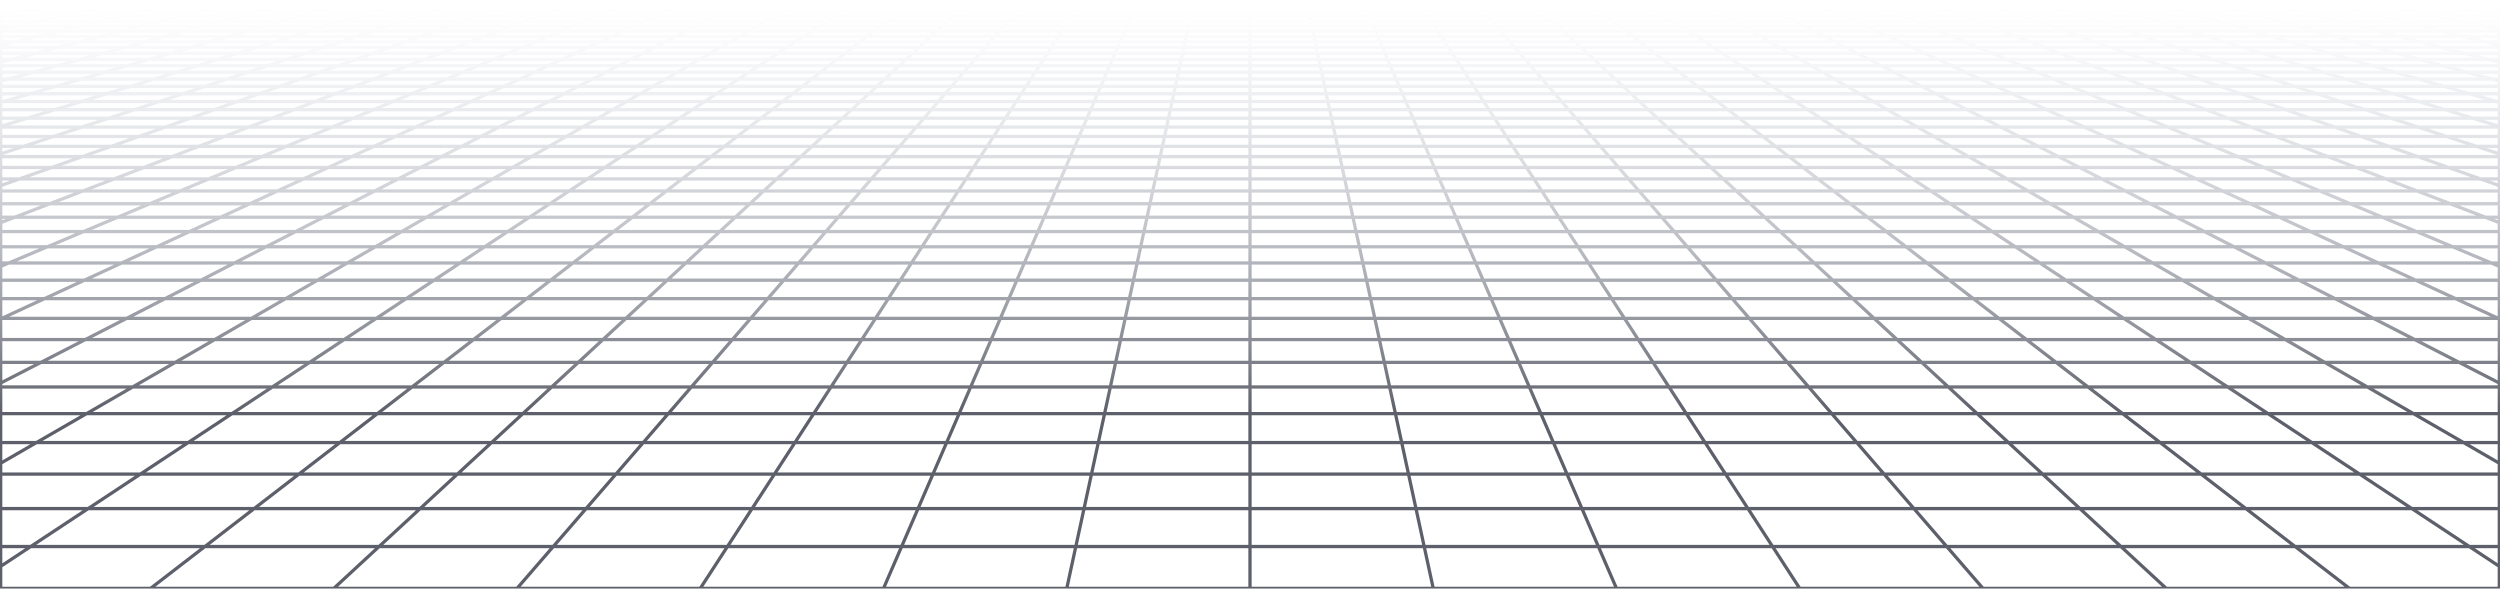 <svg width="1440" height="339" viewBox="0 0 1440 339" fill="none" xmlns="http://www.w3.org/2000/svg">
<path d="M1416.14 4.276L1404.95 1.814M1416.14 4.276H1382.99M1416.14 4.276L1427.69 6.82M1416.14 4.276H1439.61M1404.95 1.814L1409.02 1.815L1413.05 1.82L1416.99 1.835L1420.81 1.865L1424.47 1.913L1427.92 1.985L1431.12 2.085L1434.1 2.213L1436.65 2.389L1438.97 2.594L1439.61 2.666V4.276M1404.95 1.814H1372.33M1372.33 1.814H1339.72M1372.33 1.814L1382.99 4.276M1339.72 1.814H1307.1M1339.72 1.814L1349.84 4.276M1307.1 1.814H1274.48M1307.1 1.814L1316.69 4.276M1274.48 1.814H1241.87M1274.48 1.814L1283.54 4.276M1241.87 1.814H1209.25M1241.87 1.814L1250.39 4.276M1209.25 1.814H1176.63M1209.25 1.814L1217.24 4.276M1176.63 1.814H1144.02M1176.63 1.814L1184.09 4.276M1144.02 1.814H1111.4M1144.02 1.814L1150.94 4.276M1111.4 1.814H1078.78M1111.4 1.814L1117.79 4.276M1078.78 1.814H1046.17M1078.78 1.814L1084.64 4.276M1046.17 1.814H1013.55M1046.17 1.814L1051.49 4.276M1013.55 1.814H980.933M1013.55 1.814L1014.73 2.422L1016.53 3.343L1018.34 4.276M980.933 1.814H948.317M980.933 1.814L981.985 2.422L985.194 4.276M948.317 1.814H915.7M948.317 1.814L952.045 4.276M915.7 1.814H883.083M915.7 1.814L916.886 2.728L918.088 3.653L918.491 3.964L918.896 4.276M883.083 1.814H850.467M883.083 1.814L884.072 2.728L884.404 3.035L884.738 3.343L885.747 4.276M850.467 1.814H817.85M850.467 1.814L852.598 4.276M817.85 1.814L818.047 2.117L818.244 2.422L819.245 3.964L819.448 4.276M817.85 1.814H785.234M785.234 1.814H752.616M785.234 1.814L786.299 4.276M752.616 1.814H720M752.616 1.814L752.814 2.728L753.149 4.276M720 1.814H687.384M720 1.814V4.276M687.384 1.814H654.766M687.384 1.814L687.186 2.728L686.851 4.276M654.766 1.814H622.15M654.766 1.814L653.701 4.276M622.15 1.814L621.953 2.117L621.756 2.422L620.755 3.964L620.552 4.276M622.15 1.814H589.534M589.534 1.814H556.916M589.534 1.814L587.673 3.964L587.402 4.276M556.916 1.814H524.3M556.916 1.814L555.928 2.728L555.596 3.035L554.927 3.653L554.591 3.964L554.253 4.276M524.3 1.814H491.683M524.3 1.814L523.114 2.728L521.913 3.653L521.509 3.964L521.104 4.276M491.683 1.814H459.067M491.683 1.814L487.955 4.276M459.067 1.814H426.45M459.067 1.814L458.015 2.422L454.806 4.276M426.45 1.814H393.833M426.45 1.814L421.656 4.276M393.833 1.814H361.217M393.833 1.814L388.507 4.276M361.217 1.814H328.6M361.217 1.814L355.357 4.276M328.6 1.814H295.983M328.6 1.814L322.208 4.276M295.983 1.814H263.367M295.983 1.814L289.059 4.276M263.367 1.814H230.751M263.367 1.814L255.909 4.276M230.751 1.814H198.133M230.751 1.814L222.76 4.276M198.133 1.814H165.517M198.133 1.814L189.61 4.276M165.517 1.814H132.9M165.517 1.814L156.461 4.276M132.9 1.814H100.283M132.9 1.814L123.312 4.276M100.283 1.814H67.667M100.283 1.814L90.163 4.276M67.667 1.814H35.05M67.667 1.814L57.014 4.276M35.05 1.814L30.98 1.815L26.952 1.82L23.007 1.835L19.187 1.865L15.532 1.913L12.081 1.985L8.877 2.085L5.902 2.213L3.35 2.389L1.026 2.594L0.388 2.666V4.276M35.05 1.814L23.864 4.276M90.163 4.276H123.312M90.163 4.276H57.014M90.163 4.276L79.705 6.82M123.312 4.276L113.405 6.82M123.312 4.276H156.461M222.76 4.276H255.909M222.76 4.276H189.61M222.76 4.276L220.722 4.904L214.504 6.82M255.909 4.276L248.204 6.82M255.909 4.276H289.059M355.357 4.276H388.507M355.357 4.276H322.208M355.357 4.276L353.863 4.904L353.11 5.22L349.303 6.82M388.507 4.276L387.828 4.589L387.148 4.904L383.003 6.82M388.507 4.276H421.656M487.955 4.276L487.48 4.589L484.102 6.82M487.955 4.276H521.104M487.955 4.276H454.806M521.104 4.276L520.289 4.904L519.878 5.22L519.467 5.537L517.802 6.82M521.104 4.276H554.253M620.552 4.276H653.701M620.552 4.276H587.402M620.552 4.276L618.901 6.82M653.701 4.276L653.566 4.589L653.43 4.904L653.293 5.22L652.879 6.176L652.601 6.82M653.701 4.276H686.851M753.149 4.276H786.299M753.149 4.276H720M753.149 4.276L753.7 6.82M786.299 4.276L786.434 4.589L786.57 4.904L786.707 5.22L787.399 6.82M786.299 4.276H819.448M885.747 4.276H918.896M885.747 4.276H852.598M885.747 4.276L886.426 4.904L887.802 6.176L888.149 6.497L888.499 6.82M918.896 4.276L919.711 4.904L920.122 5.22L920.534 5.537L922.198 6.82M918.896 4.276H952.045M1018.34 4.276H1051.49M1018.34 4.276H985.194M1018.34 4.276L1019.57 4.904L1020.18 5.22L1023.3 6.82M1051.49 4.276L1052.17 4.589L1052.85 4.904L1057 6.82M1051.49 4.276H1084.64M1150.94 4.276H1184.09M1150.94 4.276H1117.79M1150.94 4.276L1152.71 4.904L1153.6 5.22L1158.1 6.82M1184.09 4.276L1191.8 6.82M1184.09 4.276H1217.24M1283.54 4.276H1316.69M1283.54 4.276H1250.39M1283.54 4.276L1292.89 6.82M1316.69 4.276L1326.6 6.82M1316.69 4.276H1349.84M0.271 27.304H0.388M33.637 27.304L46.293 24.054M33.637 27.304L20.495 30.678M33.637 27.304H71.768M33.637 27.304H0.388M46.293 24.054H8.865M46.293 24.054L58.491 20.922M46.293 24.054H83.721M8.865 24.054L21.741 20.922M8.865 24.054H0.388M8.865 24.054L0.388 26.116M46.141 14.985H81.608M46.141 14.985L57.714 12.17M46.141 14.985H10.676M46.141 14.985L34.158 17.901M81.608 14.985L92.571 12.17M81.608 14.985L70.255 17.901M81.608 14.985H117.074M57.714 12.17H92.571M57.714 12.17L68.895 9.45M57.714 12.17H22.857M92.571 12.17H127.428M92.571 12.17L103.164 9.45M0.022 78.6H0.388M30.79 78.6L47.111 73.212M30.79 78.6L13.659 84.257M30.79 78.6H80.02M30.79 78.6H0.388M47.111 73.212L62.676 68.073M47.111 73.212H95.174M47.111 73.212H0.388M15.724 68.073H62.676M15.724 68.073L31.647 63.167M15.724 68.073H0.388M15.724 68.073L0.388 72.799M46.865 58.477H91.741M46.865 58.477L61.426 53.991M46.865 58.477H1.99M46.865 58.477L31.647 63.167M91.741 58.477L105.331 53.991M91.741 58.477L77.537 63.167M91.741 58.477H136.617M61.426 53.991H105.331M61.426 53.991H17.521M61.426 53.991L75.37 49.694M105.331 53.991L118.345 49.694M105.331 53.991H149.236M101.558 41.624H142.787M101.558 41.624L113.87 37.83M101.558 41.624H60.328M101.558 41.624L88.735 45.575M142.787 41.624L154.278 37.83M142.787 41.624L130.82 45.575M142.787 41.624H184.017M113.87 37.83H154.278M113.87 37.83H73.461M113.87 37.83L125.701 34.184M154.278 37.83L165.321 34.184M154.278 37.83H194.687M148.03 27.304H186.162M148.03 27.304L158.577 24.054M148.03 27.304H109.899M148.03 27.304L137.079 30.678M186.162 27.304L196.005 24.054M186.162 27.304L175.941 30.678M186.162 27.304H224.293M158.577 24.054H196.005M158.577 24.054H121.149M158.577 24.054L168.742 20.922M196.005 24.054L205.493 20.922M196.005 24.054H233.433M188.006 14.985H223.473M188.006 14.985L197.142 12.17M188.006 14.985H152.541M188.006 14.985L178.546 17.901M223.473 14.985L231.999 12.17M223.473 14.985L214.642 17.901M223.473 14.985H258.939M197.142 12.17H231.999M197.142 12.17L205.97 9.45M197.142 12.17H162.285M231.999 12.17H266.857M231.999 12.17L240.239 9.45M25.609 172.014L48.578 161.397M25.609 172.014L1.012 183.383M25.609 172.014H95.048M25.609 172.014H0.388M48.578 161.397L70.078 151.46M48.578 161.397H115.72M48.578 161.397H0.388M48.112 133.38H109.193M48.112 133.38L67.74 125.133M48.112 133.38L27.266 142.14M48.112 133.38H0.388M109.193 133.38L127.036 125.133M109.193 133.38L90.242 142.14M109.193 133.38H170.274M67.74 125.133H127.036M67.74 125.133H8.444M67.74 125.133L86.255 117.353M127.036 125.133L143.868 117.353M127.036 125.133H186.333M120.298 103.047H174.817M120.298 103.047L135.985 96.456M120.298 103.047H65.78M120.298 103.047L103.746 110.003M174.817 103.047L189.077 96.456M174.817 103.047L159.769 110.003M174.817 103.047H229.335M135.985 96.456H189.077M135.985 96.456H82.893M135.985 96.456L150.871 90.201M189.077 96.456L202.611 90.201M189.077 96.456H242.169M178.478 78.6H227.708M178.478 78.6L191.301 73.212M178.478 78.6H129.249M178.478 78.6L165.018 84.257M227.708 78.6L239.365 73.212M227.708 78.6L215.471 84.257M227.708 78.6H276.937M191.301 73.212H239.365M191.301 73.212H143.238M191.301 73.212L203.531 68.073M239.365 73.212L250.483 68.073M239.365 73.212H287.428M226.368 58.477H271.244M226.368 58.477L237.046 53.991M226.368 58.477H181.492M226.368 58.477L215.208 63.167M271.244 58.477L280.951 53.991M271.244 58.477L261.098 63.167M271.244 58.477H316.119M237.046 53.991H280.951M237.046 53.991H193.141M237.046 53.991L247.271 49.694M280.951 53.991L290.247 49.694M280.951 53.991H324.856M266.476 41.624H307.705M266.476 41.624L275.504 37.83M266.476 41.624H225.246M266.476 41.624L257.073 45.575M307.705 41.624L308.75 41.142L315.913 37.83M307.705 41.624L299.157 45.575M307.705 41.624H348.935M275.504 37.83H315.913M275.504 37.83H235.096M275.504 37.83L284.181 34.184M315.913 37.83L323.801 34.184M315.913 37.83H356.322M300.555 27.304H338.687M300.555 27.304L308.29 24.054M300.555 27.304H262.424M300.555 27.304L292.525 30.678M338.687 27.304L345.718 24.054M338.687 27.304L335.982 28.554L331.386 30.678M338.687 27.304H376.818M308.29 24.054H345.718M308.29 24.054H270.862M308.29 24.054L315.744 20.922M345.718 24.054L352.495 20.922M345.718 24.054H383.146M329.871 14.985H365.338M329.871 14.985L336.571 12.17M329.871 14.985H294.405M329.871 14.985L322.934 17.901M365.338 14.985L369.926 12.865L370.678 12.516L371.429 12.17M365.338 14.985L359.03 17.901M365.338 14.985H400.804M336.571 12.17H371.429M336.571 12.17L343.045 9.45M336.571 12.17H301.714M371.429 12.17H406.286M371.429 12.17L377.313 9.45M50.768 292.956H146.373M50.768 292.956L80.872 273.078M50.768 292.956L17.688 314.799M50.768 292.956L0.388 292.956M146.373 292.956L172.176 273.078M146.373 292.956L118.019 314.799M146.373 292.956H241.977M80.872 273.078H172.176M80.872 273.078L108.384 254.912M80.872 273.078H0.388M172.176 273.078L195.758 254.912M172.176 273.078H263.48M156.866 222.899H237.314M156.866 222.899L178.334 208.722M156.866 222.899H76.418M156.866 222.899L133.625 238.245M237.314 222.899L255.715 208.722M237.314 222.899L217.393 238.245M237.314 222.899H317.761M178.334 208.722H255.715M178.334 208.722H100.953M178.334 208.722L198.226 195.588M255.715 208.722L272.765 195.588M255.715 208.722H333.096M233.927 172.014H303.365M233.927 172.014L250.005 161.397M233.927 172.014H164.487M233.927 172.014L216.708 183.383M303.365 172.014L317.147 161.397M303.365 172.014L288.607 183.383M303.365 172.014H372.804M250.005 161.397H317.147M250.005 161.397H182.863M250.005 161.397L265.054 151.46M317.147 161.397L330.047 151.46M317.147 161.397H384.29M292.435 133.38H353.516M292.435 133.38L304.926 125.133M292.435 133.38H231.355M292.435 133.38L279.169 142.14M353.516 133.38L364.222 125.133M353.516 133.38L342.145 142.14M353.516 133.38H414.597M304.926 125.133H364.222M304.926 125.133H245.629M304.926 125.133L316.707 117.353M364.222 125.133L374.321 117.353M364.222 125.133H423.518M338.372 103.047H392.89M338.372 103.047L348.354 96.456M338.372 103.047H283.853M338.372 103.047L327.838 110.003M392.89 103.047L401.446 96.456M392.89 103.047L383.862 110.003M392.89 103.047H447.409M348.354 96.456H401.446M348.354 96.456H295.262M348.354 96.456L357.827 90.201M401.446 96.456L409.566 90.201M401.446 96.456H454.539M375.396 78.6H424.625M375.396 78.6L383.556 73.212M375.396 78.6H326.166M375.396 78.6L366.83 84.257M424.625 78.6L431.619 73.212M424.625 78.6L417.282 84.257M424.625 78.6H473.854M383.556 73.212H431.619M383.556 73.212H335.492M383.556 73.212L391.338 68.073M431.619 73.212L438.29 68.073M431.619 73.212H479.682M405.87 58.477H450.747M405.87 58.477L412.666 53.991M405.87 58.477H360.995M405.87 58.477L398.769 63.167M450.747 58.477L456.57 53.991M450.747 58.477L444.659 63.167M450.747 58.477H495.622M412.666 53.991H456.57M412.666 53.991H368.76M412.666 53.991L419.173 49.694M456.57 53.991L462.148 49.694M456.57 53.991H500.476M431.393 41.624H472.624M431.393 41.624L437.139 37.83M431.393 41.624H390.164M431.393 41.624L425.409 45.575M472.624 41.624L471.993 42.109L467.494 45.575M472.624 41.624L477.548 37.83M472.624 41.624H513.853M437.139 37.83H477.548M437.139 37.83H396.731M437.139 37.83L442.661 34.184M477.548 37.83L482.281 34.184M477.548 37.83H517.957M453.081 27.304H491.212M453.081 27.304L458.003 24.054M453.081 27.304H414.95M453.081 27.304L447.971 30.678M491.212 27.304L495.431 24.054M491.212 27.304L489.589 28.554L488.494 29.398L486.832 30.678M491.212 27.304H529.343M458.003 24.054H495.431M458.003 24.054H420.575M458.003 24.054L462.746 20.922M495.431 24.054L496.973 22.866L497.99 22.083L499.497 20.922M495.431 24.054H532.859M471.737 14.985H507.202M471.737 14.985L474.948 12.865L476 12.17M471.737 14.985H436.27M471.737 14.985L467.882 17.53L467.322 17.901M507.202 14.985L509.956 12.865L510.407 12.516L510.857 12.17M507.202 14.985L505.327 16.43L503.418 17.901M507.202 14.985H542.669M476 12.17H510.857M476 12.17L480.119 9.45M476 12.17H441.143M510.857 12.17H545.714M510.857 12.17L514.388 9.45M433.186 292.956H528.791M433.186 292.956L446.088 273.078M433.186 292.956H337.582M433.186 292.956L419.009 314.799M528.791 292.956L537.392 273.078M528.791 292.956L519.34 314.799M528.791 292.956H624.396M446.088 273.078H537.392M446.088 273.078H354.784M446.088 273.078L457.879 254.912M537.392 273.078L545.253 254.912M537.392 273.078H628.696M478.657 222.899H559.104M478.657 222.899L487.858 208.722M478.657 222.899H398.209M478.657 222.899L468.696 238.245M559.104 222.899L565.238 208.722M559.104 222.899L552.465 238.245M559.104 222.899H639.553M487.858 208.722H565.238M487.858 208.722H410.477M487.858 208.722L496.383 195.588M565.238 208.722L570.922 195.588M565.238 208.722H642.619M511.683 172.014H581.122M511.683 172.014L518.574 161.397M511.683 172.014H442.244M511.683 172.014L504.304 183.383M581.122 172.014L585.716 161.397M581.122 172.014L576.203 183.383M581.122 172.014H650.561M518.574 161.397H585.716M518.574 161.397H451.432M518.574 161.397L525.023 151.46M585.716 161.397L590.016 151.46M585.716 161.397H652.858M536.758 133.38H597.838M536.758 133.38L542.111 125.133M536.758 133.38H475.677M536.758 133.38L531.073 142.14M597.838 133.38L601.407 125.133M597.838 133.38L594.048 142.14M597.838 133.38H658.919M542.111 125.133H601.407M542.111 125.133H482.815M542.111 125.133L547.16 117.353M601.407 125.133L604.774 117.353M601.407 125.133H660.704M556.445 103.047H610.964M556.445 103.047L560.723 96.456M556.445 103.047H501.927M556.445 103.047L551.931 110.003M610.964 103.047L613.815 96.456M610.964 103.047L607.954 110.003M610.964 103.047H665.482M560.723 96.456H613.815M560.723 96.456H507.631M560.723 96.456L564.783 90.201M613.815 96.456L616.522 90.201M613.815 96.456H666.908M572.312 78.6H621.541M572.312 78.6L575.809 73.212M572.312 78.6H523.083M572.312 78.6L568.642 84.257M621.541 78.6L623.873 73.212M621.541 78.6L619.094 84.257M621.541 78.6H670.771M575.809 73.212H623.873M575.809 73.212H527.746M575.809 73.212L577.079 71.257L579.145 68.073M623.873 73.212L626.097 68.073M623.873 73.212H671.937M585.373 58.477H630.249M585.373 58.477L588.285 53.991M585.373 58.477H540.497M585.373 58.477L583.104 61.975L582.329 63.167M630.249 58.477L630.987 56.772L632.19 53.991M630.249 58.477L628.219 63.167M630.249 58.477H675.125M588.285 53.991L588.64 53.443L591.074 49.694M588.285 53.991H632.19M588.285 53.991H544.38M632.19 53.991L632.897 52.358L633.129 51.819L633.362 51.284L634.049 49.694M632.19 53.991H676.095M596.311 41.624H637.541M596.311 41.624L597.555 39.708L597.862 39.235L598.167 38.764L598.472 38.296L598.774 37.83M596.311 41.624H555.082M596.311 41.624L593.747 45.575M637.541 41.624L638.778 38.764L638.981 38.296L639.182 37.83M637.541 41.624L635.832 45.575M637.541 41.624H678.771M598.774 37.83H639.182M598.774 37.83H558.365M598.774 37.83L600.264 35.535L600.557 35.082L601.14 34.184M639.182 37.83L640.176 35.535L640.372 35.082L640.566 34.632L640.76 34.184M639.182 37.83H679.592M605.606 27.304H643.738M605.606 27.304L607.716 24.054M605.606 27.304H567.474M605.606 27.304L605.066 28.135L604.247 29.398L603.416 30.678M643.738 27.304L643.558 27.719L642.463 30.249L642.277 30.678M643.738 27.304L645.144 24.054M643.738 27.304H681.869M607.716 24.054H645.144M607.716 24.054H570.288M607.716 24.054L609.749 20.922M645.144 24.054L645.658 22.866L645.827 22.473L645.997 22.083L646.499 20.922M645.144 24.054H682.572M613.602 14.985H649.067M613.602 14.985L614.978 12.865L615.428 12.17M613.602 14.985H578.135M613.602 14.985L612.899 16.066L612.664 16.43L612.426 16.795L611.709 17.901M649.067 14.985L649.222 14.628L649.529 13.918L649.834 13.214L650.285 12.17M649.067 14.985L648.442 16.43L648.285 16.795L647.966 17.53L647.806 17.901M649.067 14.985H684.534M615.428 12.17H650.285M615.428 12.17L616.976 9.785L617.194 9.45M615.428 12.17H580.571M650.285 12.17L650.435 11.825L650.584 11.481L650.732 11.139L650.879 10.798L651.318 9.785L651.463 9.45M650.285 12.17H685.143M815.604 292.956H911.209M815.604 292.956L811.304 273.078M815.604 292.956H720M815.604 292.956L820.33 314.799M911.209 292.956L902.608 273.078M911.209 292.956L920.66 314.799M911.209 292.956H1006.81M811.304 273.078H902.608M811.304 273.078H720M811.304 273.078L807.374 254.912M902.608 273.078L894.747 254.912M902.608 273.078H993.912M800.447 222.899H880.896M800.447 222.899L797.381 208.722M800.447 222.899H720M800.447 222.899L803.768 238.245M880.896 222.899L874.762 208.722M880.896 222.899L887.536 238.245M880.896 222.899H961.343M797.381 208.722H874.762M797.381 208.722H720M797.381 208.722L794.539 195.588M874.762 208.722L869.078 195.588M874.762 208.722H952.142M789.439 172.014H858.878M789.439 172.014L787.142 161.397M789.439 172.014H720M789.439 172.014L791.899 183.383M858.878 172.014L854.284 161.397M858.878 172.014L863.797 183.383M858.878 172.014H928.317M787.142 161.397H854.284M787.142 161.397H720M787.142 161.397L784.992 151.46M854.284 161.397L849.985 151.46M854.284 161.397H921.426M781.081 133.38H842.162M781.081 133.38L779.296 125.133M781.081 133.38H720M781.081 133.38L782.976 142.14M842.162 133.38L838.593 125.133M842.162 133.38L845.952 142.14M842.162 133.38H903.242M779.296 125.133H838.593M779.296 125.133H720M779.296 125.133L777.613 117.353M838.593 125.133L835.226 117.353M838.593 125.133H897.889M774.518 103.047H829.036M774.518 103.047L773.092 96.456M774.518 103.047H720M774.518 103.047L776.023 110.003M829.036 103.047L826.185 96.456M829.036 103.047L832.046 110.003M829.036 103.047H883.555M773.092 96.456H826.185M773.092 96.456H720M773.092 96.456L771.739 90.201M826.185 96.456L823.478 90.201M826.185 96.456H879.277M769.229 78.6H818.459M769.229 78.6L768.063 73.212M769.229 78.6H720M769.229 78.6L770.453 84.257M818.459 78.6L816.127 73.212M818.459 78.6L820.906 84.257M818.459 78.6H867.688M768.063 73.212H816.127M768.063 73.212H720M768.063 73.212L766.952 68.073M816.127 73.212L813.903 68.073M816.127 73.212H864.191M764.875 58.477H809.751M764.875 58.477L763.905 53.991M764.875 58.477H720M764.875 58.477L765.89 63.167M809.751 58.477L808.048 54.541L807.81 53.991M809.751 58.477L811.781 63.167M809.751 58.477H854.627M763.905 53.991L763.787 53.443L762.975 49.694M763.905 53.991H807.81M763.905 53.991H720M807.81 53.991L807.103 52.358L806.871 51.819L806.638 51.284L805.951 49.694M807.81 53.991H851.715M761.229 41.624H802.459M761.229 41.624L760.409 37.83M761.229 41.624H720M761.229 41.624L761.546 43.087L761.653 43.579L761.759 44.075L761.975 45.072L762.085 45.575M802.459 41.624L801.222 38.764L800.817 37.83M802.459 41.624L804.168 45.575M802.459 41.624H843.689M760.409 37.83H800.817M760.409 37.83H720M760.409 37.83L759.62 34.184M800.817 37.83L799.825 35.535L799.628 35.082L799.434 34.632L799.24 34.184M800.817 37.83H841.226M758.131 27.304H796.262M758.131 27.304L757.428 24.054M758.131 27.304H720M758.131 27.304L758.861 30.678M796.262 27.304L796.442 27.719L797.537 30.249L797.723 30.678M796.262 27.304L794.856 24.054M796.262 27.304H834.394M757.428 24.054H794.856M757.428 24.054H720M757.428 24.054L756.751 20.922M794.856 24.054L794.342 22.866L794.173 22.473L794.003 22.083L793.501 20.922M794.856 24.054H832.284M755.467 14.985H790.933M755.467 14.985L754.857 12.17M755.467 14.985H720M755.467 14.985L756.097 17.901M790.933 14.985L790.778 14.628L790.47 13.918L790.318 13.565L790.015 12.865L789.865 12.516L789.714 12.17M790.933 14.985L791.558 16.43L791.715 16.795L792.034 17.53L792.194 17.901M790.933 14.985H826.399M754.857 12.17L754.783 11.825L754.708 11.481L754.634 11.139L754.269 9.45M754.857 12.17H789.714M754.857 12.17H720M789.714 12.17H824.572M789.714 12.17L789.416 11.481L789.268 11.139L789.121 10.798L788.683 9.785L788.537 9.45M1198.02 292.956H1293.63M1198.02 292.956L1176.52 273.078M1198.02 292.956H1102.42M1198.02 292.956L1221.65 314.799M1293.63 292.956L1267.82 273.078M1293.63 292.956L1321.98 314.799M1293.63 292.956H1389.23M1176.52 273.078H1267.82M1176.52 273.078H1085.22M1176.52 273.078L1156.87 254.912M1267.82 273.078L1244.24 254.912M1267.82 273.078H1359.13M1122.24 222.899H1202.69M1122.24 222.899L1106.9 208.722M1122.24 222.899H1041.79M1122.24 222.899L1138.84 238.245M1202.69 222.899L1184.29 208.722M1202.69 222.899L1222.61 238.245M1202.69 222.899H1283.13M1106.9 208.722H1184.29M1106.9 208.722H1029.52M1106.9 208.722L1092.7 195.588M1184.29 208.722L1167.23 195.588M1184.29 208.722H1261.67M1067.2 172.014H1136.63M1067.2 172.014L1055.71 161.397M1067.2 172.014H997.756M1067.2 172.014L1079.49 183.383M1136.63 172.014L1122.85 161.397M1136.63 172.014L1151.39 183.383M1136.63 172.014H1206.07M1055.71 161.397H1122.85M1055.71 161.397H988.568M1055.71 161.397L1044.96 151.46M1122.85 161.397L1109.95 151.46M1122.85 161.397H1189.99M1025.4 133.38H1086.48M1025.4 133.38L1016.48 125.133M1025.4 133.38H964.323M1025.4 133.38L1034.88 142.14M1086.48 133.38L1075.78 125.133M1086.48 133.38L1097.86 142.14M1086.48 133.38H1147.57M1016.48 125.133H1075.78M1016.48 125.133H957.185M1016.48 125.133L1008.07 117.353M1075.78 125.133L1065.68 117.353M1075.78 125.133H1135.07M992.591 103.047H1047.11M992.591 103.047L985.461 96.456M992.591 103.047H938.073M992.591 103.047L1000.12 110.003M1047.11 103.047L1038.55 96.456M1047.11 103.047L1056.14 110.003M1047.11 103.047H1101.63M985.461 96.456H1038.55M985.461 96.456H932.369M985.461 96.456L978.695 90.201M1038.55 96.456L1030.43 90.201M1038.55 96.456H1091.65M966.146 78.6H1015.38M966.146 78.6L960.318 73.212M966.146 78.6H916.917M966.146 78.6L972.265 84.257M1015.38 78.6L1008.38 73.212M1015.38 78.6L1022.72 84.257M1015.38 78.6H1064.6M960.318 73.212H1008.38M960.318 73.212H912.254M960.318 73.212L954.759 68.073M1008.38 73.212L1001.71 68.073M1008.38 73.212H1056.44M944.378 58.477L945 59.052L945.626 59.63L949.451 63.167M944.378 58.477H989.254M944.378 58.477L939.525 53.991M944.378 58.477H899.503M989.254 58.477L983.43 53.991M989.254 58.477L995.341 63.167M989.254 58.477H1034.13M939.525 53.991H983.43M939.525 53.991H895.62M939.525 53.991L934.877 49.694M983.43 53.991L977.852 49.694M983.43 53.991H1027.33M926.147 41.624H967.377M926.147 41.624L922.043 37.83M926.147 41.624H884.918M926.147 41.624L930.421 45.575M967.377 41.624L964.275 39.235L962.452 37.83M967.377 41.624L972.506 45.575M967.377 41.624H1008.61M922.043 37.83H962.452M922.043 37.83H881.635M922.043 37.83L918.585 34.632L918.1 34.184M962.452 37.83L957.72 34.184M962.452 37.83H1002.86M910.657 27.304H948.788M910.657 27.304L909.766 26.48L907.141 24.054M910.657 27.304H872.526M910.657 27.304L911.556 28.135L913.382 29.822L914.307 30.678M948.788 27.304L944.569 24.054M948.788 27.304L950.411 28.554L951.506 29.398L953.168 30.678M948.788 27.304H986.919M907.141 24.054H944.569M907.141 24.054H869.712M907.141 24.054L904.588 21.694L903.752 20.922M944.569 24.054L943.027 22.866L942.01 22.083L940.503 20.922M944.569 24.054H981.997M897.331 14.985H932.798M897.331 14.985L895.415 13.214L894.286 12.17M897.331 14.985H861.865M897.331 14.985L900.485 17.901M932.798 14.985L930.044 12.865L929.593 12.516L929.143 12.17M932.798 14.985L934.673 16.43L936.582 17.901M932.798 14.985H968.263M894.286 12.17H929.143M894.286 12.17L892.802 10.798L892.07 10.121L891.706 9.785L891.344 9.45M894.286 12.17H859.429M929.143 12.17H964M929.143 12.17L925.612 9.45M1416.43 208.722H1339.05M1416.43 208.722L1390.85 195.588M1416.43 208.722H1439.61M1416.43 208.722L1439.61 220.63M1344.95 172.014H1414.39M1344.95 172.014L1324.28 161.397M1344.95 172.014H1275.51M1344.95 172.014L1367.09 183.383M1414.39 172.014L1391.42 161.397M1414.39 172.014L1438.99 183.383M1414.39 172.014H1439.61M1324.28 161.397H1391.42M1324.28 161.397H1257.14M1324.28 161.397L1304.93 151.46M1391.42 161.397L1369.92 151.46M1391.42 161.397H1439.61M1269.73 133.38H1330.81M1269.73 133.38L1253.67 125.133M1269.73 133.38H1208.65M1269.73 133.38L1286.78 142.14M1330.81 133.38L1312.96 125.133M1330.81 133.38L1349.76 142.14M1330.81 133.38H1391.89M1253.67 125.133H1312.96M1253.67 125.133H1194.37M1253.67 125.133L1238.52 117.353M1312.96 125.133L1296.13 117.353M1312.96 125.133H1372.26M1210.66 103.047H1265.18M1210.66 103.047L1197.83 96.456M1210.66 103.047H1156.15M1210.66 103.047L1224.21 110.003M1265.18 103.047L1250.92 96.456M1265.18 103.047L1280.23 110.003M1265.18 103.047H1319.7M1197.83 96.456H1250.92M1197.83 96.456H1144.74M1197.83 96.456L1185.65 90.201M1250.92 96.456L1237.39 90.201M1250.92 96.456H1304.02M1163.06 78.6H1212.29M1163.06 78.6L1152.57 73.212M1163.06 78.6H1113.83M1163.06 78.6L1174.08 84.257M1212.29 78.6L1200.64 73.212M1212.29 78.6L1224.53 84.257M1212.29 78.6H1261.52M1152.57 73.212H1200.64M1152.57 73.212H1104.51M1152.57 73.212L1142.57 68.073M1200.64 73.212L1189.52 68.073M1200.64 73.212H1248.7M1123.88 58.477H1168.76M1123.88 58.477L1115.14 53.991M1123.88 58.477H1079M1123.88 58.477L1133.01 63.167M1168.76 58.477L1159.05 53.991M1168.76 58.477L1178.9 63.167M1168.76 58.477H1213.63M1115.14 53.991H1159.05M1115.14 53.991H1071.24M1115.14 53.991L1106.78 49.694M1159.05 53.991L1149.75 49.694M1159.05 53.991H1202.95M1091.07 41.624H1132.29M1091.07 41.624L1083.68 37.83M1091.07 41.624H1049.84M1091.07 41.624L1098.76 45.575M1132.29 41.624L1124.09 37.83M1132.29 41.624L1140.84 45.575M1132.29 41.624H1173.52M1083.68 37.83H1124.09M1083.68 37.83H1043.27M1083.68 37.83L1076.58 34.184M1124.09 37.83L1116.2 34.184M1124.09 37.83H1164.5M1063.18 27.304H1101.31M1063.18 27.304L1056.85 24.054M1063.18 27.304H1025.05M1063.18 27.304L1064.8 28.135L1065.62 28.554L1069.75 30.678M1101.31 27.304L1094.28 24.054M1101.31 27.304L1108.61 30.678M1101.31 27.304H1139.44M1056.85 24.054H1094.28M1056.85 24.054H1019.43M1056.85 24.054L1050.75 20.922M1094.28 24.054L1087.51 20.922M1094.28 24.054H1131.71M1039.2 14.985H1074.66M1039.2 14.985L1033.71 12.17M1039.2 14.985H1003.73M1039.2 14.985L1044.87 17.901M1074.66 14.985L1070.07 12.865L1069.32 12.516L1068.57 12.17M1074.66 14.985L1080.97 17.901M1074.66 14.985H1110.13M1033.71 12.17H1068.57M1033.71 12.17L1029.07 9.785L1028.42 9.45M1033.71 12.17H998.857M1068.57 12.17H1103.43M1068.57 12.17L1062.69 9.45M1428.74 103.047L1410.2 96.456M1428.74 103.047H1374.22M1428.74 103.047L1439.61 106.914M1428.74 103.047H1439.61M1410.2 96.456H1357.11M1410.2 96.456L1392.61 90.201M1410.2 96.456H1439.61M1359.98 78.6H1409.21M1359.98 78.6L1344.83 73.212M1359.98 78.6H1310.75M1359.98 78.6L1375.89 84.257M1409.21 78.6L1392.89 73.212M1409.21 78.6L1426.34 84.257M1409.21 78.6H1439.61M1344.83 73.212H1392.89M1344.83 73.212H1296.76M1344.83 73.212L1330.37 68.073M1392.89 73.212L1377.32 68.073M1392.89 73.212H1439.61M1303.38 58.477H1348.26M1303.38 58.477L1290.76 53.991M1303.38 58.477H1258.51M1303.38 58.477L1316.57 63.167M1348.26 58.477L1334.67 53.991M1348.26 58.477L1362.46 63.167M1348.26 58.477H1393.13M1290.76 53.991H1334.67M1290.76 53.991H1246.86M1290.76 53.991L1278.68 49.694M1334.67 53.991L1321.66 49.694M1334.67 53.991H1378.57M1255.98 41.624H1297.21M1255.98 41.624L1245.31 37.83M1255.98 41.624H1214.75M1255.98 41.624L1267.1 45.575M1297.21 41.624L1285.72 37.83M1297.21 41.624L1309.18 45.575M1297.21 41.624H1338.44M1245.31 37.83H1285.72M1245.31 37.83H1204.9M1245.31 37.83L1235.06 34.184M1285.72 37.83L1274.68 34.184M1285.72 37.83H1326.13M1215.71 27.304H1253.84M1215.71 27.304L1206.57 24.054M1215.71 27.304H1177.58M1215.71 27.304L1225.2 30.678M1253.84 27.304L1243.99 24.054M1253.84 27.304L1264.06 30.678M1253.84 27.304H1291.97M1206.57 24.054H1243.99M1206.57 24.054H1169.14M1206.57 24.054L1197.76 20.922M1243.99 24.054L1234.51 20.922M1243.99 24.054H1281.42M1181.06 14.985H1216.53M1181.06 14.985L1173.14 12.17M1181.06 14.985H1145.59M1181.06 14.985L1189.26 17.901M1216.53 14.985L1208 12.17M1216.53 14.985L1225.36 17.901M1216.53 14.985H1251.99M1173.14 12.17H1208M1173.14 12.17L1165.49 9.45M1173.14 12.17H1138.29M1208 12.17H1242.86M1208 12.17L1199.76 9.45M1420.9 41.624L1406.95 37.83M1420.9 41.624H1379.67M1420.9 41.624L1435.43 45.575M1420.9 41.624H1439.61M1406.95 37.83H1366.54M1406.95 37.83L1393.54 34.184M1406.95 37.83H1439.61M1368.23 27.304H1406.36M1368.23 27.304L1356.28 24.054M1368.23 27.304H1330.1M1368.23 27.304L1380.64 30.678M1406.36 27.304L1393.71 24.054M1406.36 27.304L1419.5 30.678M1406.36 27.304H1439.61M1356.28 24.054H1393.71M1356.28 24.054H1318.85M1356.28 24.054L1344.76 20.922M1393.71 24.054L1381.51 20.922M1393.71 24.054H1431.14M1322.93 14.985H1358.39M1322.93 14.985L1312.57 12.17M1322.93 14.985H1287.46M1322.93 14.985L1333.65 17.901M1358.39 14.985L1347.43 12.17M1358.39 14.985L1369.74 17.901M1358.39 14.985H1393.86M1312.57 12.17H1347.43M1312.57 12.17L1302.57 9.45M1312.57 12.17H1277.71M1347.43 12.17H1382.29M1347.43 12.17L1336.84 9.45M1369.74 17.901L1381.51 20.922M1369.74 17.901H1405.84M1369.74 17.901H1333.65M1393.86 14.985L1382.29 12.17M1393.86 14.985L1405.84 17.901M1393.86 14.985H1429.32M1382.29 12.17H1417.14M1382.29 12.17L1371.1 9.45M1336.84 9.45H1302.57M1336.84 9.45H1371.1M1336.84 9.45L1326.6 6.82M1405.84 17.901L1418.26 20.922M1405.84 17.901H1439.61M1429.32 14.985L1417.14 12.17M1429.32 14.985L1439.61 17.363M1429.32 14.985H1439.61M1417.14 12.17L1405.37 9.45M1417.14 12.17H1439.61M1371.1 9.45H1405.37M1371.1 9.45L1360.29 6.82M1405.37 9.45L1393.99 6.82M1405.37 9.45H1439.61M1381.51 20.922H1418.26M1381.51 20.922H1344.76M1431.14 24.054L1418.26 20.922M1431.14 24.054L1439.61 26.116M1431.14 24.054H1439.61M1418.26 20.922H1439.61M1344.76 20.922H1308.01M1344.76 20.922L1333.65 17.901M1333.65 17.901H1297.55M1419.5 30.678L1433.16 34.184M1419.5 30.678H1380.64M1419.5 30.678H1439.61M1439.73 27.304H1439.61M1433.16 34.184H1393.54M1433.16 34.184L1439.61 35.842M1433.16 34.184H1439.61M1393.54 34.184H1353.92M1393.54 34.184L1380.64 30.678M1380.64 30.678H1341.78M1225.36 17.901L1234.51 20.922M1225.36 17.901H1261.45M1225.36 17.901H1189.26M1251.99 14.985L1242.86 12.17M1251.99 14.985L1261.45 17.901M1251.99 14.985H1287.46M1242.86 12.17H1277.71M1242.86 12.17L1234.03 9.45M1199.76 9.45H1234.03M1199.76 9.45L1191.8 6.82M1199.76 9.45H1165.49M1261.45 17.901L1271.26 20.922M1261.45 17.901H1297.55M1287.46 14.985L1277.71 12.17M1287.46 14.985L1297.55 17.901M1277.71 12.17L1268.3 9.45M1234.03 9.45H1268.3M1234.03 9.45L1225.5 6.82M1297.55 17.901L1308.01 20.922M1302.57 9.45H1268.3M1302.57 9.45L1292.89 6.82M1268.3 9.45L1259.2 6.82M1234.51 20.922H1271.26M1234.51 20.922H1197.76M1281.42 24.054L1271.26 20.922M1281.42 24.054L1291.97 27.304M1281.42 24.054H1318.85M1271.26 20.922H1308.01M1197.76 20.922H1161.01M1197.76 20.922L1189.26 17.901M1308.01 20.922L1318.85 24.054M1189.26 17.901H1153.16M1291.97 27.304L1302.92 30.678M1291.97 27.304H1330.1M1318.85 24.054L1330.1 27.304M1330.1 27.304L1341.78 30.678M1264.06 30.678L1274.68 34.184M1264.06 30.678H1302.92M1264.06 30.678H1225.2M1302.92 30.678L1314.3 34.184M1302.92 30.678H1341.78M1341.78 30.678L1353.92 34.184M1274.68 34.184H1314.3M1274.68 34.184H1235.06M1326.13 37.83L1314.3 34.184M1326.13 37.83L1338.44 41.624M1326.13 37.83H1366.54M1314.3 34.184H1353.92M1235.06 34.184H1195.44M1235.06 34.184L1225.2 30.678M1353.92 34.184L1366.54 37.83M1225.2 30.678H1186.34M1338.44 41.624L1351.27 45.575M1338.44 41.624H1379.67M1366.54 37.83L1379.67 41.624M1379.67 41.624L1393.35 45.575M1309.18 45.575L1321.66 49.694M1309.18 45.575H1351.27M1309.18 45.575H1267.1M1351.27 45.575L1364.63 49.694M1351.27 45.575H1393.35M1393.35 45.575L1407.61 49.694M1393.35 45.575H1435.43M1435.43 45.575H1439.61M1435.43 45.575L1439.61 46.711M1321.66 49.694H1364.63M1321.66 49.694H1278.68M1378.57 53.991L1364.63 49.694M1378.57 53.991L1393.13 58.477M1378.57 53.991H1422.48M1364.63 49.694H1407.61M1278.68 49.694H1235.7M1278.68 49.694L1267.1 45.575M1407.61 49.694L1422.48 53.991M1407.61 49.694H1439.61M1267.1 45.575H1225.01M1393.13 58.477L1408.35 63.167M1393.13 58.477H1438.01M1422.48 53.991L1438.01 58.477M1422.48 53.991H1439.61M1439.84 49.694H1439.61M1438.01 58.477L1439.61 58.94M1438.01 58.477H1439.61M1362.46 63.167L1377.32 68.073M1362.46 63.167H1408.35M1362.46 63.167H1316.57M1408.35 63.167L1424.28 68.073M1408.35 63.167H1439.61M1440 59.052L1439.61 58.94M1377.32 68.073H1424.28M1377.32 68.073H1330.37M1424.28 68.073H1439.61M1424.28 68.073L1439.61 72.799M1330.37 68.073H1283.42M1330.37 68.073L1316.57 63.167M1316.57 63.167H1270.68M1426.34 84.257H1375.89M1426.34 84.257L1439.61 88.638M1426.34 84.257H1439.61M1439.98 78.6H1439.61M1375.89 84.257H1325.43M1375.89 84.257L1392.61 90.201M1439.76 88.686L1439.61 88.638M1080.97 17.901L1087.51 20.922M1080.97 17.901H1117.07M1080.97 17.901H1044.87M1110.13 14.985L1103.43 12.17M1110.13 14.985L1117.07 17.901M1110.13 14.985H1145.59M1103.43 12.17H1138.29M1103.43 12.17L1096.96 9.45M1062.69 9.45H1096.96M1062.69 9.45L1060.53 8.453L1057 6.82M1062.69 9.45H1028.42M1117.07 17.901L1124.26 20.922M1117.07 17.901H1153.16M1145.59 14.985L1138.29 12.17M1145.59 14.985L1153.16 17.901M1138.29 12.17L1131.22 9.45M1096.96 9.45H1131.22M1096.96 9.45L1090.7 6.82M1153.16 17.901L1161.01 20.922M1165.49 9.45L1158.1 6.82M1165.49 9.45H1131.22M1131.22 9.45L1130.36 9.116L1128.64 8.453L1124.4 6.82M1087.51 20.922H1124.26M1087.51 20.922H1050.75M1131.71 24.054L1124.26 20.922M1131.71 24.054L1139.44 27.304M1131.71 24.054H1169.14M1124.26 20.922H1161.01M1050.75 20.922H1014M1050.75 20.922L1044.87 17.901M1161.01 20.922L1169.14 24.054M1044.87 17.901H1008.78M1139.44 27.304L1147.48 30.678M1139.44 27.304H1177.58M1169.14 24.054L1170.18 24.453L1177.58 27.304M1177.58 27.304L1186.34 30.678M1108.61 30.678L1109.55 31.109L1116.2 34.184M1108.61 30.678H1147.48M1108.61 30.678H1069.75M1147.48 30.678L1155.82 34.184M1147.48 30.678H1186.34M1186.34 30.678L1195.44 34.184M1116.2 34.184H1155.82M1116.2 34.184H1076.58M1164.5 37.83L1155.82 34.184M1164.5 37.83L1173.52 41.624M1164.5 37.83H1204.9M1155.82 34.184H1195.44M1076.58 34.184H1036.96M1076.58 34.184L1069.75 30.678M1195.44 34.184L1204.9 37.83M1069.75 30.678H1030.89M1173.52 41.624L1182.93 45.575M1173.52 41.624H1214.75M1204.9 37.83L1214.75 41.624M1214.75 41.624L1225.01 45.575M1140.84 45.575L1149.75 49.694M1140.84 45.575H1182.93M1140.84 45.575H1098.76M1182.93 45.575L1192.73 49.694M1182.93 45.575H1225.01M1225.01 45.575L1235.7 49.694M1149.75 49.694H1192.73M1149.75 49.694H1106.78M1202.95 53.991L1192.73 49.694M1202.95 53.991L1213.63 58.477M1202.95 53.991H1246.86M1192.73 49.694H1235.7M1106.78 49.694H1063.8M1106.78 49.694L1098.76 45.575M1235.7 49.694L1246.86 53.991M1098.76 45.575H1056.67M1213.63 58.477L1224.79 63.167M1213.63 58.477H1258.51M1246.86 53.991L1258.51 58.477M1258.51 58.477L1270.68 63.167M1178.9 63.167L1189.52 68.073M1178.9 63.167H1224.79M1178.9 63.167H1133.01M1224.79 63.167L1236.47 68.073M1224.79 63.167H1270.68M1270.68 63.167L1283.42 68.073M1189.52 68.073H1236.47M1189.52 68.073H1142.57M1248.7 73.212L1236.47 68.073M1248.7 73.212L1261.52 78.6M1248.7 73.212H1296.76M1236.47 68.073H1283.42M1142.57 68.073H1095.61M1142.57 68.073L1133.01 63.167M1283.42 68.073L1296.76 73.212M1133.01 63.167H1087.12M1261.52 78.6L1274.98 84.257M1261.52 78.6H1310.75M1296.76 73.212L1310.75 78.6M1310.75 78.6L1325.43 84.257M1224.53 84.257L1237.39 90.201M1224.53 84.257H1274.98M1224.53 84.257H1174.08M1274.98 84.257L1289.13 90.201M1274.98 84.257H1325.43M1325.43 84.257L1340.87 90.201M1237.39 90.201H1289.13M1237.39 90.201H1185.65M1304.02 96.456L1289.13 90.201M1304.02 96.456L1319.7 103.047M1304.02 96.456H1357.11M1289.13 90.201H1340.87M1185.65 90.201H1133.91M1185.65 90.201L1174.08 84.257M1340.87 90.201L1357.11 96.456M1340.87 90.201H1392.61M1174.08 84.257H1123.62M1319.7 103.047L1336.25 110.003M1319.7 103.047H1374.22M1357.11 96.456L1374.22 103.047M1392.61 90.201H1439.61M1374.22 103.047L1392.28 110.003M1280.23 110.003L1296.13 117.353M1280.23 110.003H1336.25M1280.23 110.003H1224.21M1336.25 110.003L1353.75 117.353M1336.25 110.003H1392.28M1392.28 110.003L1411.36 117.353M1392.28 110.003H1439.61M1296.13 117.353H1353.75M1296.13 117.353H1238.52M1372.26 125.133L1353.75 117.353M1372.26 125.133L1391.89 133.38M1372.26 125.133H1431.56M1353.75 117.353H1411.36M1238.52 117.353H1180.91M1238.52 117.353L1224.21 110.003M1411.36 117.353L1431.56 125.133M1411.36 117.353H1439.61M1224.21 110.003H1168.18M1391.89 133.38L1412.73 142.14M1391.89 133.38H1439.61M1431.56 125.133H1439.61M1431.56 125.133L1439.61 128.236M1349.76 142.14L1369.92 151.46M1349.76 142.14H1412.73M1349.76 142.14H1286.78M1412.73 142.14L1434.91 151.46M1412.73 142.14H1439.61M1369.92 151.46H1434.91M1369.92 151.46H1304.93M1434.91 151.46L1439.61 153.434M1434.91 151.46H1439.61M1304.93 151.46H1239.94M1304.93 151.46L1286.78 142.14M1286.78 142.14H1223.81M1438.99 183.383H1367.09M1438.99 183.383H1439.61M1438.99 183.383L1439.61 183.672M1367.09 183.383H1295.19M1367.09 183.383L1390.85 195.588M936.582 17.901L938.036 19.021L938.525 19.398L940.503 20.922M936.582 17.901H972.679M936.582 17.901H900.485M968.263 14.985L965.052 12.865L964 12.17M968.263 14.985L972.119 17.53L972.679 17.901M968.263 14.985H1003.73M964 12.17H998.857M964 12.17L959.881 9.45M925.612 9.45H959.881M925.612 9.45L924.318 8.453L922.198 6.82M925.612 9.45H891.344M972.679 17.901L973.807 18.645L977.254 20.922M972.679 17.901H1008.78M1003.73 14.985L998.857 12.17M1003.73 14.985L1008.78 17.901M998.857 12.17L995.311 10.121L994.149 9.45M959.881 9.45H994.149M959.881 9.45L955.898 6.82M1008.78 17.901L1014 20.922M1028.42 9.45L1027.77 9.116L1023.3 6.82M1028.42 9.45H994.149M994.149 9.45L992.424 8.453L989.598 6.82M940.503 20.922H977.254M940.503 20.922H903.752M981.997 24.054L977.254 20.922M981.997 24.054L986.919 27.304M981.997 24.054H1019.43M977.254 20.922H1014M903.752 20.922H867.002M903.752 20.922L900.485 17.901M1014 20.922L1019.43 24.054M900.485 17.901H864.388M986.919 27.304L990.09 29.398L990.734 29.822L992.029 30.678M986.919 27.304H1025.05M1019.43 24.054L1025.05 27.304M1025.05 27.304L1030.89 30.678M953.168 30.678L957.72 34.184M953.168 30.678H992.029M953.168 30.678H914.307M992.029 30.678L997.339 34.184M992.029 30.678H1030.89M1030.89 30.678L1036.96 34.184M957.72 34.184H997.339M957.72 34.184H918.1M1002.86 37.83L999.384 35.535L998.7 35.082L997.339 34.184M1002.86 37.83L1008.61 41.624M1002.86 37.83H1043.27M997.339 34.184H1036.96M918.1 34.184H878.48M918.1 34.184L914.307 30.678M1036.96 34.184L1043.27 37.83M914.307 30.678H875.445M1008.61 41.624L1014.59 45.575M1008.61 41.624H1049.84M1043.27 37.83L1049.84 41.624M1049.84 41.624L1056.67 45.575M972.506 45.575L975.151 47.613L975.821 48.129L977.852 49.694M972.506 45.575H1014.59M972.506 45.575H930.421M1014.59 45.575L1020.83 49.694M1014.59 45.575H1056.67M1056.67 45.575L1063.8 49.694M977.852 49.694H1020.83M977.852 49.694H934.877M1027.33 53.991L1020.83 49.694M1027.33 53.991L1034.13 58.477M1027.33 53.991H1071.24M1020.83 49.694H1063.8M934.877 49.694H891.901M934.877 49.694L933.745 48.648L930.421 45.575M1063.8 49.694L1071.24 53.991M930.421 45.575H888.338M1034.13 58.477L1041.23 63.167M1034.13 58.477H1079M1071.24 53.991L1079 58.477M1079 58.477L1087.12 63.167M995.341 63.167L1001.71 68.073M995.341 63.167H1041.23M995.341 63.167H949.451M1041.23 63.167L1048.66 68.073M1041.23 63.167H1087.12M1087.12 63.167L1095.61 68.073M1001.71 68.073H1048.66M1001.71 68.073H954.759M1056.44 73.212L1048.66 68.073M1056.44 73.212L1064.6 78.6M1056.44 73.212H1104.51M1048.66 68.073H1095.61M954.759 68.073H907.807M954.759 68.073L949.451 63.167M1095.61 68.073L1104.51 73.212M949.451 63.167H903.561M1064.6 78.6L1073.17 84.257M1064.6 78.6H1113.83M1104.51 73.212L1113.83 78.6M1113.83 78.6L1123.62 84.257M1022.72 84.257L1030.43 90.201M1022.72 84.257H1073.17M1022.72 84.257H972.265M1073.17 84.257L1082.17 90.201M1073.17 84.257H1123.62M1123.62 84.257L1133.91 90.201M1030.43 90.201H1082.17M1030.43 90.201H978.695M1091.65 96.456L1082.17 90.201M1091.65 96.456L1101.63 103.047M1091.65 96.456H1144.74M1082.17 90.201H1133.91M978.695 90.201H926.956M978.695 90.201L972.265 84.257M1133.91 90.201L1144.74 96.456M972.265 84.257H921.812M1101.63 103.047L1112.16 110.003M1101.63 103.047H1156.15M1144.74 96.456L1156.15 103.047M1156.15 103.047L1168.18 110.003M1056.14 110.003L1065.68 117.353M1056.14 110.003H1112.16M1056.14 110.003H1000.12M1112.16 110.003L1123.29 117.353M1112.16 110.003H1168.18M1168.18 110.003L1180.91 117.353M1065.68 117.353H1123.29M1065.68 117.353H1008.07M1135.07 125.133L1123.29 117.353M1135.07 125.133L1147.57 133.38M1135.07 125.133H1194.37M1123.29 117.353H1180.91M1008.07 117.353H950.453M1008.07 117.353L1000.12 110.003M1180.91 117.353L1194.37 125.133M1000.12 110.003H944.093M1147.57 133.38L1160.83 142.14M1147.57 133.38H1208.65M1194.37 125.133L1208.65 133.38M1208.65 133.38L1223.81 142.14M1097.86 142.14L1109.95 151.46M1097.86 142.14H1160.83M1097.86 142.14H1034.88M1160.83 142.14L1174.95 151.46M1160.83 142.14H1223.81M1223.81 142.14L1239.94 151.46M1109.95 151.46H1174.95M1109.95 151.46H1044.96M1189.99 161.397L1174.95 151.46M1189.99 161.397L1206.07 172.014M1189.99 161.397H1257.14M1174.95 151.46H1239.94M1044.96 151.46H979.969M1044.96 151.46L1034.88 142.14M1239.94 151.46L1257.14 161.397M1034.88 142.14H971.903M1206.07 172.014L1223.29 183.383M1206.07 172.014H1275.51M1257.14 161.397L1275.51 172.014M1275.51 172.014L1295.19 183.383M1151.39 183.383L1167.23 195.588M1151.39 183.383H1223.29M1151.39 183.383H1079.49M1223.29 183.383L1241.77 195.588M1223.29 183.383H1295.19M1295.19 183.383L1316.31 195.588M1167.23 195.588H1241.77M1167.23 195.588H1092.7M1261.67 208.722L1241.77 195.588M1261.67 208.722L1283.13 222.899M1261.67 208.722H1339.05M1241.77 195.588H1316.31M1092.7 195.588H1018.16M1092.7 195.588L1079.49 183.383M1316.31 195.588L1339.05 208.722M1316.31 195.588H1390.85M1079.49 183.383H1007.6M1283.13 222.899L1306.37 238.245M1283.13 222.899H1363.58M1339.05 208.722L1363.58 222.899M1390.85 195.588H1439.61M1363.58 222.899L1390.14 238.245M1363.58 222.899H1439.61M1222.61 238.245L1244.24 254.912M1222.61 238.245H1306.37M1222.61 238.245H1138.84M1306.37 238.245L1331.62 254.912M1306.37 238.245H1390.14M1390.14 238.245L1418.99 254.912M1390.14 238.245H1439.61M1244.24 254.912H1331.62M1244.24 254.912H1156.87M1359.13 273.078L1331.62 254.912M1359.13 273.078L1389.23 292.956M1359.13 273.078H1439.61M1331.62 254.912H1418.99M1156.87 254.912H1069.49M1156.87 254.912L1138.84 238.245M1418.99 254.912H1439.61M1418.99 254.912L1439.61 266.827M1138.84 238.245H1055.07M1389.23 292.956L1422.31 314.799M1389.23 292.956H1439.61M1321.98 314.799L1353.28 338.914M1321.98 314.799H1422.31M1321.98 314.799H1221.65M1422.31 314.799L1439.61 326.223M1422.31 314.799H1439.61M1353.28 338.914H1247.74M1353.28 338.914L1439.61 338.914M1247.74 338.914H1142.19M1247.74 338.914L1221.65 314.799M1221.65 314.799H1121.32M792.194 17.901L792.355 18.272L792.516 18.645L792.679 19.021L792.841 19.398L793.335 20.538L793.501 20.922M792.194 17.901H828.291M792.194 17.901H756.097M826.399 14.985L825.022 12.865L824.572 12.17M826.399 14.985L827.574 16.795L828.291 17.901M826.399 14.985H861.865M824.572 12.17H859.429M824.572 12.17L823.242 10.121L822.806 9.45M788.537 9.45L788.393 9.116L787.822 7.796L787.399 6.82M788.537 9.45H822.806M788.537 9.45H754.269M828.291 17.901L828.532 18.272L828.775 18.645L829.018 19.021L829.263 19.398L830.251 20.922M828.291 17.901H864.388M861.865 14.985L860.03 12.865L859.429 12.17M861.865 14.985L864.388 17.901M859.429 12.17L858.241 10.798L857.364 9.785L857.075 9.45M822.806 9.45L822.59 9.116L822.16 8.453L821.732 7.796L821.521 7.469L821.099 6.82M822.806 9.45H857.075M864.388 17.901L866.34 20.156L867.002 20.922M891.344 9.45L889.201 7.469L888.499 6.82M891.344 9.45H857.075M857.075 9.45L855.08 7.144L854.798 6.82M793.501 20.922H830.251M793.501 20.922H756.751M832.284 24.054L830.251 20.922M832.284 24.054L834.394 27.304M832.284 24.054H869.712M830.251 20.922H867.002M756.751 20.922H720M756.751 20.922L756.097 17.901M867.002 20.922L869.712 24.054M756.097 17.901H720M834.394 27.304L834.934 28.135L835.753 29.398L836.584 30.678M834.394 27.304H872.526M869.712 24.054L870.059 24.453L872.526 27.304M872.526 27.304L872.884 27.719L873.245 28.135L873.607 28.554L875.445 30.678M797.723 30.678L799.24 34.184M797.723 30.678H836.584M797.723 30.678H758.861M836.584 30.678L838.86 34.184M836.584 30.678H875.445M875.445 30.678L877.71 33.295L878.094 33.739L878.48 34.184M799.24 34.184H838.86M799.24 34.184H759.62M841.226 37.83L841.528 38.296L841.833 38.764L842.138 39.235L843.689 41.624M841.226 37.83L840.031 35.989L839.736 35.535L839.443 35.082L838.86 34.184M841.226 37.83H881.635M838.86 34.184H878.48M759.62 34.184H720M759.62 34.184L758.861 30.678M878.48 34.184L881.635 37.83M758.861 30.678H720M843.689 41.624L845.927 45.072L846.253 45.575M843.689 41.624H884.918M881.635 37.83L882.444 38.764L884.918 41.624M884.918 41.624L886.184 43.087L888.338 45.575M804.168 45.575L805.051 47.613L805.273 48.129L805.951 49.694M804.168 45.575H846.253M804.168 45.575H762.085M846.253 45.575L848.926 49.694M846.253 45.575H888.338M888.338 45.575L891.901 49.694M805.951 49.694H848.926M805.951 49.694H762.975M851.715 53.991L848.926 49.694M851.715 53.991L854.627 58.477M851.715 53.991H895.62M848.926 49.694H891.901M762.975 49.694H720M762.975 49.694L762.749 48.648L762.304 46.589L762.085 45.575M891.901 49.694L895.62 53.991M762.085 45.575H720M854.627 58.477L856.897 61.975L857.671 63.167M854.627 58.477H899.503M895.62 53.991L899.503 58.477M899.503 58.477L901.509 60.796L903.561 63.167M811.781 63.167L813.903 68.073M811.781 63.167H857.671M811.781 63.167H765.89M857.671 63.167L860.855 68.073M857.671 63.167H903.561M903.561 63.167L907.807 68.073M813.903 68.073H860.855M813.903 68.073H766.952M864.191 73.212L863.342 71.905L860.855 68.073M864.191 73.212L867.688 78.6M864.191 73.212H912.254M860.855 68.073H907.807M766.952 68.073H720M766.952 68.073L765.89 63.167M907.807 68.073L912.254 73.212M765.89 63.167H720M867.688 78.6L871.359 84.257M867.688 78.6H916.917M912.254 73.212L916.917 78.6M916.917 78.6L921.812 84.257M820.906 84.257L823.478 90.201M820.906 84.257H871.359M820.906 84.257H770.453M871.359 84.257L875.217 90.201M871.359 84.257H921.812M921.812 84.257L926.956 90.201M823.478 90.201H875.217M823.478 90.201H771.739M879.277 96.456L875.217 90.201M879.277 96.456L883.555 103.047M879.277 96.456H932.369M875.217 90.201H926.956M771.739 90.201H720M771.739 90.201L770.61 84.984L770.453 84.257M926.956 90.201L932.369 96.456M770.453 84.257H720M883.555 103.047L888.069 110.003M883.555 103.047H938.073M932.369 96.456L936.618 101.367L938.073 103.047M938.073 103.047L944.093 110.003M832.046 110.003L835.226 117.353M832.046 110.003H888.069M832.046 110.003H776.023M888.069 110.003L892.84 117.353M888.069 110.003H944.093M944.093 110.003L950.453 117.353M835.226 117.353H892.84M835.226 117.353H777.613M897.889 125.133L892.84 117.353M897.889 125.133L903.242 133.38M897.889 125.133H957.185M892.84 117.353H950.453M777.613 117.353H720M777.613 117.353L776.023 110.003M950.453 117.353L957.185 125.133M776.023 110.003H720M903.242 133.38L908.927 142.14M903.242 133.38H964.323M957.185 125.133L964.323 133.38M964.323 133.38L971.903 142.14M845.952 142.14L849.985 151.46M845.952 142.14H908.927M845.952 142.14H782.976M908.927 142.14L914.977 151.46M908.927 142.14H971.903M971.903 142.14L979.969 151.46M849.985 151.46H914.977M849.985 151.46H784.992M921.426 161.397L914.977 151.46M921.426 161.397L928.317 172.014M921.426 161.397H988.568M914.977 151.46H979.969M784.992 151.46H720M784.992 151.46L782.976 142.14M979.969 151.46L988.568 161.397M782.976 142.14H720M928.317 172.014L935.696 183.383M928.317 172.014H997.756M988.568 161.397L997.756 172.014M997.756 172.014L1007.6 183.383M863.797 183.383L869.078 195.588M863.797 183.383H935.696M863.797 183.383H791.899M935.696 183.383L943.617 195.588M935.696 183.383H1007.6M1007.6 183.383L1018.16 195.588M869.078 195.588H943.617M869.078 195.588H794.539M952.142 208.722L943.617 195.588M952.142 208.722L961.343 222.899M952.142 208.722H1029.52M943.617 195.588H1018.16M794.539 195.588H720M794.539 195.588L791.899 183.383M1018.16 195.588L1029.52 208.722M791.899 183.383H720M961.343 222.899L971.304 238.245M961.343 222.899H1041.79M1029.52 208.722L1041.79 222.899M1041.79 222.899L1055.07 238.245M887.536 238.245L894.747 254.912M887.536 238.245H971.304M887.536 238.245H803.768M971.304 238.245L982.121 254.912M971.304 238.245H1055.07M1055.07 238.245L1069.49 254.912M894.747 254.912H982.121M894.747 254.912H807.374M993.912 273.078L982.121 254.912M993.912 273.078L1006.81 292.956M993.912 273.078H1085.22M982.121 254.912H1069.49M807.374 254.912H720M807.374 254.912L803.768 238.245M1069.49 254.912L1085.22 273.078M803.768 238.245H720M1006.81 292.956L1020.99 314.799M1006.81 292.956H1102.42M1085.22 273.078L1102.42 292.956M1102.42 292.956L1121.32 314.799M920.66 314.799L931.095 338.914M920.66 314.799H1020.99M920.66 314.799H820.33M1020.99 314.799L1036.64 338.914M1020.99 314.799H1121.32M1121.32 314.799L1142.19 338.914M1036.64 338.914H931.095M1036.64 338.914H1142.19M931.095 338.914H825.548M825.548 338.914H720M825.548 338.914L820.33 314.799M820.33 314.799H720M647.806 17.901L647.645 18.272L647.484 18.645L647.321 19.021L647.159 19.398L646.83 20.156L646.665 20.538L646.499 20.922M647.806 17.901H683.903M647.806 17.901H611.709M684.534 14.985L685.143 12.17M684.534 14.985L683.903 17.901M684.534 14.985H720M685.143 12.17L685.217 11.825L685.292 11.481L685.366 11.139L685.732 9.45M685.143 12.17H720M651.463 9.45L651.607 9.116L652.178 7.796L652.601 6.82M651.463 9.45H685.732M651.463 9.45H617.194M683.903 17.901L683.822 18.272L683.742 18.645L683.66 19.021L683.25 20.922M683.903 17.901H720M720 14.985V12.17M720 14.985V17.901M720 12.17V9.45M685.732 9.45H720M685.732 9.45L685.947 8.453L686.019 8.124L686.3 6.82M720 17.901V20.922M754.269 9.45L754.054 8.453L753.982 8.124L753.911 7.796L753.84 7.469L753.77 7.144L753.7 6.82M754.269 9.45H720M720 9.45V6.82M646.499 20.922H683.25M646.499 20.922H609.749M682.572 24.054L682.485 24.453L682.399 24.855L681.869 27.304M682.572 24.054L683.25 20.922M682.572 24.054H720M683.25 20.922H720M609.749 20.922H572.998M609.749 20.922L610.245 20.156L610.492 19.776L610.737 19.398L610.983 19.021L611.225 18.645L611.468 18.272L611.709 17.901M720 20.922V24.054M611.709 17.901H575.612M681.869 27.304L681.139 30.678M681.869 27.304H720M720 24.054V27.304M720 27.304V30.678M642.277 30.678L640.76 34.184M642.277 30.678H681.139M642.277 30.678H603.416M681.139 30.678L680.38 34.184M681.139 30.678H720M720 30.678V34.184M640.76 34.184H680.38M640.76 34.184H601.14M679.592 37.83L680.38 34.184M679.592 37.83L678.771 41.624M679.592 37.83H720M680.38 34.184H720M601.14 34.184H561.52M601.14 34.184L603.416 30.678M720 34.184V37.83M603.416 30.678H564.555M678.771 41.624L678.454 43.087L678.133 44.572L677.915 45.575M678.771 41.624H720M720 37.83V41.624M720 41.624V45.575M635.832 45.575L634.949 47.613L634.727 48.129L634.049 49.694M635.832 45.575H677.915M635.832 45.575H593.747M677.915 45.575L677.697 46.589L677.251 48.648L677.025 49.694M677.915 45.575H720M720 45.575V49.694M634.049 49.694H677.025M634.049 49.694H591.074M676.095 53.991L676.213 53.443L677.025 49.694M676.095 53.991L675.125 58.477M676.095 53.991H720M677.025 49.694H720M591.074 49.694H548.099M591.074 49.694L593.747 45.575M720 49.694V53.991M593.747 45.575H551.662M675.125 58.477L674.11 63.167M675.125 58.477H720M720 53.991V58.477M720 58.477V63.167M628.219 63.167L626.097 68.073M628.219 63.167H674.11M628.219 63.167H582.329M674.11 63.167L673.048 68.073M674.11 63.167H720M720 63.167V68.073M626.097 68.073H673.048M626.097 68.073H579.145M671.937 73.212L673.048 68.073M671.937 73.212L670.771 78.6M671.937 73.212H720M673.048 68.073H720M579.145 68.073H532.193M579.145 68.073L582.329 63.167M720 68.073V73.212M582.329 63.167H536.439M670.771 78.6L669.547 84.257M670.771 78.6H720M720 73.212V78.6M720 78.6V84.257M619.094 84.257L616.522 90.201M619.094 84.257H669.547M619.094 84.257H568.642M669.547 84.257L668.261 90.201M669.547 84.257H720M720 84.257V90.201M616.522 90.201H668.261M616.522 90.201H564.783M666.908 96.456L668.261 90.201M666.908 96.456L665.482 103.047M666.908 96.456H720M668.261 90.201H720M564.783 90.201H513.044M564.783 90.201L568.642 84.257M720 90.201V96.456M568.642 84.257H518.188M665.482 103.047L663.977 110.003M665.482 103.047H720M720 96.456V103.047M720 103.047V110.003M607.954 110.003L604.774 117.353M607.954 110.003H663.977M607.954 110.003H551.931M663.977 110.003L662.387 117.353M663.977 110.003H720M720 110.003V117.353M604.774 117.353H662.387M604.774 117.353H547.16M660.704 125.133L662.387 117.353M660.704 125.133L658.919 133.38M660.704 125.133H720M662.387 117.353H720M547.16 117.353H489.547M547.16 117.353L551.931 110.003M720 117.353V125.133M551.931 110.003H495.907M658.919 133.38L657.024 142.14M658.919 133.38H720M720 125.133V133.38M720 133.38V142.14M594.048 142.14L590.016 151.46M594.048 142.14H657.024M594.048 142.14H531.073M657.024 142.14L655.008 151.46M657.024 142.14H720M720 142.14V151.46M590.016 151.46H655.008M590.016 151.46H525.023M652.858 161.397L655.008 151.46M652.858 161.397L650.561 172.014M652.858 161.397H720M655.008 151.46H720M525.023 151.46H460.031M525.023 151.46L531.073 142.14M720 151.46V161.397M531.073 142.14H468.097M650.561 172.014L648.101 183.383M650.561 172.014H720M720 161.397V172.014M720 172.014V183.383M576.203 183.383L570.922 195.588M576.203 183.383H648.101M576.203 183.383H504.304M648.101 183.383L645.461 195.588M648.101 183.383H720M720 183.383V195.588M570.922 195.588H645.461M570.922 195.588H496.383M642.619 208.722L645.461 195.588M642.619 208.722L639.553 222.899M642.619 208.722H720M645.461 195.588H720M496.383 195.588H421.844M496.383 195.588L504.304 183.383M720 195.588V208.722M504.304 183.383H432.405M639.553 222.899L636.232 238.245M639.553 222.899H720M720 208.722V222.899M720 222.899V238.245M552.465 238.245L545.253 254.912M552.465 238.245H636.232M552.465 238.245H468.696M636.232 238.245L632.626 254.912M636.232 238.245H720M720 238.245V254.912M545.253 254.912H632.626M545.253 254.912H457.879M628.696 273.078L632.626 254.912M628.696 273.078L624.396 292.956M628.696 273.078H720M632.626 254.912H720M457.879 254.912H370.505M457.879 254.912L468.696 238.245M720 254.912V273.078M468.696 238.245H384.929M624.396 292.956L619.67 314.799M624.396 292.956H720M720 273.078V292.956M720 292.956V314.799M519.34 314.799L508.905 338.914M519.34 314.799H619.67M519.34 314.799H419.009M619.67 314.799L614.452 338.914M619.67 314.799H720M720 314.799V338.914M614.452 338.914H508.905M614.452 338.914H720M508.905 338.914H403.358M403.358 338.914H297.81M403.358 338.914L419.009 314.799M419.009 314.799H318.679M503.418 17.901L501.475 19.398L499.497 20.922M503.418 17.901H539.515M503.418 17.901H467.322M542.669 14.985L545.714 12.17M542.669 14.985L539.515 17.901M542.669 14.985H578.135M545.714 12.17H580.571M545.714 12.17L547.93 10.121L548.657 9.45M514.388 9.45H548.657M514.388 9.45L515.682 8.453L517.802 6.82M514.388 9.45H480.119M539.515 17.901L536.248 20.922M539.515 17.901H575.612M578.135 14.985L580.571 12.17M578.135 14.985L575.612 17.901M580.571 12.17L581.759 10.798L582.636 9.785L582.925 9.45M548.657 9.45H582.925M548.657 9.45L550.799 7.469L551.501 6.82M575.612 17.901L573.66 20.156L572.998 20.922M617.194 9.45L617.41 9.116L617.841 8.453L618.479 7.469L618.901 6.82M617.194 9.45H582.925M582.925 9.45L583.214 9.116L583.788 8.453L585.201 6.82M499.497 20.922H536.248M499.497 20.922H462.746M532.859 24.054L533.29 23.656L533.718 23.26L535.412 21.694L536.248 20.922M532.859 24.054L530.235 26.48L529.343 27.304M532.859 24.054H570.288M536.248 20.922H572.998M462.746 20.922H425.996M462.746 20.922L466.193 18.645L467.322 17.901M572.998 20.922L570.288 24.054M467.322 17.901H431.224M529.343 27.304L528.895 27.719L528.444 28.135L527.079 29.398L526.618 29.822L525.693 30.678M529.343 27.304H567.474M570.288 24.054L569.941 24.453L567.474 27.304M567.474 27.304L567.116 27.719L566.755 28.135L566.393 28.554L564.555 30.678M486.832 30.678L482.281 34.184M486.832 30.678H525.693M486.832 30.678H447.971M525.693 30.678L521.9 34.184M525.693 30.678H564.555M564.555 30.678L561.52 34.184M482.281 34.184H521.9M482.281 34.184H442.661M517.957 37.83L521.9 34.184M517.957 37.83L513.853 41.624M517.957 37.83H558.365M521.9 34.184H561.52M442.661 34.184H403.041M442.661 34.184L447.971 30.678M561.52 34.184L558.365 37.83M447.971 30.678H409.109M513.853 41.624L509.579 45.575M513.853 41.624H555.082M558.365 37.83L557.557 38.764L555.082 41.624M555.082 41.624L553.816 43.087L552.53 44.572L551.662 45.575M467.494 45.575L464.849 47.613L462.148 49.694M467.494 45.575H509.579M467.494 45.575H425.409M509.579 45.575L505.123 49.694M509.579 45.575H551.662M551.662 45.575L548.099 49.694M462.148 49.694H505.123M462.148 49.694H419.173M500.476 53.991L505.123 49.694M500.476 53.991L495.622 58.477M500.476 53.991H544.38M505.123 49.694H548.099M419.173 49.694H376.197M419.173 49.694L425.409 45.575M548.099 49.694L544.38 53.991M425.409 45.575H383.326M495.622 58.477L494.375 59.63L490.549 63.167M495.622 58.477H540.497M544.38 53.991L540.497 58.477M540.497 58.477L540 59.052L538.491 60.796L536.439 63.167M444.659 63.167L438.29 68.073M444.659 63.167H490.549M444.659 63.167H398.769M490.549 63.167L485.241 68.073M490.549 63.167H536.439M536.439 63.167L532.193 68.073M438.29 68.073H485.241M438.29 68.073H391.338M479.682 73.212L483.188 69.972L485.241 68.073M479.682 73.212L473.854 78.6M479.682 73.212H527.746M485.241 68.073H532.193M391.338 68.073H344.386M391.338 68.073L398.769 63.167M532.193 68.073L527.746 73.212M398.769 63.167H352.878M473.854 78.6L467.735 84.257M473.854 78.6H523.083M527.746 73.212L523.083 78.6M523.083 78.6L518.188 84.257M417.282 84.257L409.566 90.201M417.282 84.257H467.735M417.282 84.257H366.83M467.735 84.257L461.305 90.201M467.735 84.257H518.188M518.188 84.257L513.044 90.201M409.566 90.201H461.305M409.566 90.201H357.827M454.539 96.456L461.305 90.201M454.539 96.456L447.409 103.047M454.539 96.456H507.631M461.305 90.201H513.044M357.827 90.201H306.089M357.827 90.201L366.83 84.257M513.044 90.201L507.631 96.456M366.83 84.257H316.377M447.409 103.047L439.885 110.003M447.409 103.047H501.927M507.631 96.456L501.927 103.047M501.927 103.047L495.907 110.003M383.862 110.003L374.321 117.353M383.862 110.003H439.885M383.862 110.003H327.838M439.885 110.003L431.934 117.353M439.885 110.003H495.907M495.907 110.003L489.547 117.353M374.321 117.353H431.934M374.321 117.353H316.707M423.518 125.133L431.934 117.353M423.518 125.133L414.597 133.38M423.518 125.133H482.815M431.934 117.353H489.547M316.707 117.353H259.094M316.707 117.353L327.838 110.003M489.547 117.353L482.815 125.133M327.838 110.003H271.816M414.597 133.38L405.121 142.14M414.597 133.38H475.677M482.815 125.133L475.677 133.38M475.677 133.38L468.097 142.14M342.145 142.14L330.047 151.46M342.145 142.14H405.121M342.145 142.14H279.169M405.121 142.14L395.039 151.46M405.121 142.14H468.097M468.097 142.14L460.031 151.46M330.047 151.46H395.039M330.047 151.46H265.054M384.29 161.397L395.039 151.46M384.29 161.397L372.804 172.014M384.29 161.397H451.432M395.039 151.46H460.031M265.054 151.46H200.062M265.054 151.46L279.169 142.14M460.031 151.46L451.432 161.397M279.169 142.14H216.193M372.804 172.014L360.506 183.383M372.804 172.014H442.244M451.432 161.397L442.244 172.014M442.244 172.014L432.405 183.383M288.607 183.383L272.765 195.588M288.607 183.383H360.506M288.607 183.383H216.708M360.506 183.383L347.304 195.588M360.506 183.383H432.405M432.405 183.383L421.844 195.588M272.765 195.588H347.304M272.765 195.588H198.226M333.096 208.722L347.304 195.588M333.096 208.722L317.761 222.899M333.096 208.722H410.477M347.304 195.588H421.844M198.226 195.588H123.687M198.226 195.588L216.708 183.383M421.844 195.588L410.477 208.722M216.708 183.383H144.809M317.761 222.899L301.161 238.245M317.761 222.899H398.209M410.477 208.722L398.209 222.899M398.209 222.899L384.929 238.245M217.393 238.245L195.758 254.912M217.393 238.245H301.161M217.393 238.245H133.625M301.161 238.245L283.132 254.912M301.161 238.245H384.929M384.929 238.245L370.505 254.912M195.758 254.912H283.132M195.758 254.912H108.384M263.48 273.078L283.132 254.912M263.48 273.078L241.977 292.956M263.48 273.078H354.784M283.132 254.912H370.505M108.384 254.912H21.01M108.384 254.912L133.625 238.245M370.505 254.912L354.784 273.078M133.625 238.245H49.858M241.977 292.956L218.349 314.799M241.977 292.956H337.582M354.784 273.078L337.582 292.956M337.582 292.956L318.679 314.799M118.019 314.799L86.716 338.914M118.019 314.799H218.349M118.019 314.799H17.688M218.349 314.799L192.263 338.914M218.349 314.799H318.679M318.679 314.799L297.81 338.914M192.263 338.914H86.716M192.263 338.914H297.81M86.716 338.914L0.388 338.914M17.688 314.799L0.388 326.223M17.688 314.799H0.388M359.03 17.901L352.495 20.922M359.03 17.901H395.127M359.03 17.901H322.934M400.804 14.985L406.286 12.17M400.804 14.985L395.127 17.901M400.804 14.985H436.27M406.286 12.17H441.143M406.286 12.17L411.582 9.45M377.313 9.45H411.582M377.313 9.45L379.47 8.453L383.003 6.82M377.313 9.45H343.045M395.127 17.901L389.245 20.922M395.127 17.901H431.224M436.27 14.985L441.143 12.17M436.27 14.985L431.224 17.901M441.143 12.17L444.689 10.121L445.851 9.45M411.582 9.45L412.232 9.116L416.703 6.82M411.582 9.45H445.851M431.224 17.901L425.996 20.922M480.119 9.45L484.102 6.82M480.119 9.45H445.851M445.851 9.45L447.576 8.453L450.403 6.82M352.495 20.922H389.245M352.495 20.922H315.744M383.146 24.054L389.245 20.922M383.146 24.054L376.818 27.304M383.146 24.054H420.575M389.245 20.922H425.996M315.744 20.922H278.994M315.744 20.922L322.934 17.901M425.996 20.922L420.575 24.054M322.934 17.901H286.837M376.818 27.304L375.198 28.135L370.247 30.678M376.818 27.304H414.95M420.575 24.054L414.95 27.304M414.95 27.304L409.109 30.678M331.386 30.678L330.454 31.109L323.801 34.184M331.386 30.678H370.247M331.386 30.678H292.525M370.247 30.678L363.421 34.184M370.247 30.678H409.109M409.109 30.678L408.364 31.109L403.041 34.184M323.801 34.184H363.421M323.801 34.184H284.181M356.322 37.83L363.421 34.184M356.322 37.83L348.935 41.624M356.322 37.83H396.731M363.421 34.184H403.041M284.181 34.184H244.561M284.181 34.184L292.525 30.678M403.041 34.184L396.731 37.83M292.525 30.678H253.663M348.935 41.624L341.241 45.575M348.935 41.624H390.164M396.731 37.83L390.164 41.624M390.164 41.624L383.326 45.575M299.157 45.575L290.247 49.694M299.157 45.575H341.241M299.157 45.575H257.073M341.241 45.575L333.222 49.694M341.241 45.575H383.326M383.326 45.575L376.197 49.694M290.247 49.694H333.222M290.247 49.694H247.271M324.856 53.991L333.222 49.694M324.856 53.991L316.119 58.477M324.856 53.991H368.76M333.222 49.694H376.197M247.271 49.694H204.296M247.271 49.694L257.073 45.575M376.197 49.694L368.76 53.991M257.073 45.575H214.988M316.119 58.477L306.988 63.167M316.119 58.477H360.995M368.76 53.991L360.995 58.477M360.995 58.477L352.878 63.167M261.098 63.167L250.483 68.073M261.098 63.167H306.988M261.098 63.167H215.208M306.988 63.167L297.435 68.073M306.988 63.167H352.878M352.878 63.167L344.386 68.073M250.483 68.073H297.435M250.483 68.073H203.531M287.428 73.212L297.435 68.073M287.428 73.212L276.937 78.6M287.428 73.212H335.492M297.435 68.073H344.386M203.531 68.073H156.579M203.531 68.073L215.208 63.167M344.386 68.073L335.492 73.212M215.208 63.167H169.317M276.937 78.6L265.924 84.257M276.937 78.6H326.166M335.492 73.212L326.166 78.6M326.166 78.6L316.377 84.257M215.471 84.257L202.611 90.201M215.471 84.257H265.924M215.471 84.257H165.018M265.924 84.257L254.349 90.201M265.924 84.257H316.377M316.377 84.257L306.089 90.201M202.611 90.201H254.349M202.611 90.201H150.871M242.169 96.456L254.349 90.201M242.169 96.456L229.335 103.047M242.169 96.456H295.262M254.349 90.201H306.089M150.871 90.201H99.133M150.871 90.201L165.018 84.257M306.089 90.201L295.262 96.456M165.018 84.257H114.565M229.335 103.047L215.792 110.003M229.335 103.047H283.853M295.262 96.456L283.853 103.047M283.853 103.047L271.816 110.003M159.769 110.003L143.868 117.353M159.769 110.003H215.792M159.769 110.003H103.746M215.792 110.003L201.481 117.353M215.792 110.003H271.816M271.816 110.003L259.094 117.353M143.868 117.353H201.481M143.868 117.353H86.255M186.333 125.133L201.481 117.353M186.333 125.133L170.274 133.38M186.333 125.133H245.629M201.481 117.353H259.094M86.255 117.353H28.641M86.255 117.353L103.746 110.003M259.094 117.353L245.629 125.133M103.746 110.003H47.723M170.274 133.38L153.217 142.14M170.274 133.38H231.355M245.629 125.133L231.355 133.38M231.355 133.38L216.193 142.14M90.242 142.14L70.078 151.46M90.242 142.14H153.217M90.242 142.14H27.266M153.217 142.14L135.07 151.46M153.217 142.14H216.193M216.193 142.14L200.062 151.46M70.078 151.46H135.07M70.078 151.46H5.085M115.72 161.397L135.07 151.46M115.72 161.397L95.048 172.014M115.72 161.397H182.863M135.07 151.46H200.062M5.085 151.46L27.266 142.14M5.085 151.46H0.388M5.085 151.46L0.388 153.434M200.062 151.46L182.863 161.397M27.266 142.14H0.388M95.048 172.014L72.911 183.383M95.048 172.014H164.487M182.863 161.397L164.487 172.014M164.487 172.014L144.809 183.383M1.012 183.383H72.911M1.012 183.383H0.388M1.012 183.383L0.388 183.672M72.911 183.383L49.147 195.588M72.911 183.383H144.809M144.809 183.383L123.687 195.588M23.573 208.722L49.147 195.588M23.573 208.722H100.953M23.573 208.722H0.388M23.573 208.722L0.388 220.63M49.147 195.588H123.687M49.147 195.588H0.388M123.687 195.588L100.953 208.722M100.953 208.722L76.418 222.899M76.418 222.899L49.858 238.245M76.418 222.899H0.388M49.858 238.245L21.01 254.912M49.858 238.245H0.388M21.01 254.912H0.388M21.01 254.912L0.388 266.827M214.642 17.901L205.493 20.922M214.642 17.901H250.74M214.642 17.901H178.546M258.939 14.985L266.857 12.17M258.939 14.985L250.74 17.901M258.939 14.985H294.405M266.857 12.17H301.714M266.857 12.17L274.507 9.45M240.239 9.45H274.507M240.239 9.45L248.204 6.82M240.239 9.45H205.97M250.74 17.901L242.243 20.922M250.74 17.901H286.837M294.405 14.985L301.714 12.17M294.405 14.985L286.837 17.901M301.714 12.17L308.776 9.45M274.507 9.45L275.445 9.116L281.904 6.82M274.507 9.45H308.776M286.837 17.901L278.994 20.922M343.045 9.45L349.303 6.82M343.045 9.45H308.776M308.776 9.45L309.642 9.116L315.603 6.82M205.493 20.922H242.243M205.493 20.922H168.742M233.433 24.054L242.243 20.922M233.433 24.054L224.293 27.304M233.433 24.054H270.862M242.243 20.922H278.994M168.742 20.922H131.992M168.742 20.922L178.546 17.901M278.994 20.922L270.862 24.054M178.546 17.901H142.449M224.293 27.304L214.802 30.678M224.293 27.304H262.424M270.862 24.054L269.824 24.453L262.424 27.304M262.424 27.304L253.663 30.678M175.941 30.678L165.321 34.184M175.941 30.678H214.802M175.941 30.678H137.079M214.802 30.678L204.941 34.184M214.802 30.678H253.663M253.663 30.678L244.561 34.184M165.321 34.184H204.941M165.321 34.184H125.701M194.687 37.83L204.941 34.184M194.687 37.83L184.017 41.624M194.687 37.83H235.096M204.941 34.184H244.561M125.701 34.184H86.081M125.701 34.184L137.079 30.678M244.561 34.184L235.096 37.83M137.079 30.678H98.218M184.017 41.624L172.904 45.575M184.017 41.624H225.246M235.096 37.83L225.246 41.624M225.246 41.624L214.988 45.575M130.82 45.575L118.345 49.694M130.82 45.575H172.904M130.82 45.575H88.735M172.904 45.575L161.321 49.694M172.904 45.575H214.988M214.988 45.575L204.296 49.694M118.345 49.694H161.321M118.345 49.694H75.37M149.236 53.991L161.321 49.694M149.236 53.991L136.617 58.477M149.236 53.991H193.141M161.321 49.694H204.296M75.37 49.694H32.395M75.37 49.694L88.735 45.575M204.296 49.694L193.141 53.991M88.735 45.575H46.651M136.617 58.477L123.427 63.167M136.617 58.477H181.492M193.141 53.991L181.492 58.477M181.492 58.477L169.317 63.167M77.537 63.167L62.676 68.073M77.537 63.167H123.427M77.537 63.167H31.647M123.427 63.167L109.628 68.073M123.427 63.167H169.317M169.317 63.167L156.579 68.073M62.676 68.073H109.628M95.174 73.212L109.628 68.073M95.174 73.212L80.02 78.6M95.174 73.212H143.238M109.628 68.073H156.579M156.579 68.073L143.238 73.212M31.647 63.167H0.388M80.02 78.6L64.112 84.257M80.02 78.6H129.249M143.238 73.212L129.249 78.6M129.249 78.6L114.565 84.257M13.659 84.257H64.112M13.659 84.257H0.388M13.659 84.257L0.388 88.638M64.112 84.257L47.393 90.201M64.112 84.257H114.565M114.565 84.257L99.133 90.201M29.8 96.456L47.393 90.201M29.8 96.456L11.262 103.047M29.8 96.456H82.893M29.8 96.456H0.388M47.393 90.201H99.133M47.393 90.201H0.388M99.133 90.201L82.893 96.456M0.241 88.686L0.388 88.638M11.262 103.047H65.78M11.262 103.047H0.388M11.262 103.047L0.388 106.914M82.893 96.456L65.78 103.047M65.78 103.047L47.723 110.003M47.723 110.003L28.641 117.353M47.723 110.003H0.388M8.444 125.133L28.641 117.353M8.444 125.133H0.388M8.444 125.133L0.388 128.236M28.641 117.353H0.388M70.255 17.901L58.491 20.922M70.255 17.901H106.352M70.255 17.901H34.158M117.074 14.985L127.428 12.17M117.074 14.985L106.352 17.901M117.074 14.985H152.541M127.428 12.17H162.285M127.428 12.17L137.433 9.45M103.164 9.45H137.433M103.164 9.45L113.405 6.82M103.164 9.45H68.895M106.352 17.901L95.242 20.922M106.352 17.901H142.449M152.541 14.985L162.285 12.17M152.541 14.985L142.449 17.901M162.285 12.17L171.701 9.45M137.433 9.45H171.701M137.433 9.45L147.105 6.82M142.449 17.901L131.992 20.922M205.97 9.45L214.504 6.82M205.97 9.45H171.701M171.701 9.45L180.805 6.82M58.491 20.922H95.242M58.491 20.922H21.741M83.721 24.054L95.242 20.922M83.721 24.054L71.768 27.304M83.721 24.054H121.149M95.242 20.922H131.992M21.741 20.922L34.158 17.901M21.741 20.922H0.388M131.992 20.922L121.149 24.054M34.158 17.901H0.388M71.768 27.304L59.357 30.678M71.768 27.304H109.899M121.149 24.054L109.899 27.304M109.899 27.304L98.218 30.678M20.495 30.678L6.842 34.184M20.495 30.678H59.357M20.495 30.678H0.388M59.357 30.678L46.462 34.184M59.357 30.678H98.218M98.218 30.678L86.081 34.184M33.053 37.83L46.462 34.184M33.053 37.83L19.099 41.624M33.053 37.83H73.461M33.053 37.83H0.388M46.462 34.184H6.842M46.462 34.184H86.081M6.842 34.184L0.388 35.842M6.842 34.184H0.388M86.081 34.184L73.461 37.83M19.099 41.624L4.567 45.575M19.099 41.624H60.328M19.099 41.624H0.388M73.461 37.83L60.328 41.624M60.328 41.624L46.651 45.575M4.567 45.575H46.651M4.567 45.575L0.388 46.711M4.567 45.575H0.388M46.651 45.575L32.395 49.694M17.521 53.991L32.395 49.694M17.521 53.991L1.99 58.477M17.521 53.991H0.388M32.395 49.694H0.388M0.163 49.694H0.388M1.99 58.477H0.388M1.99 58.477L0.388 58.94M0 59.052L0.388 58.94M10.676 14.985L22.857 12.17M10.676 14.985H0.388M10.676 14.985L0.388 17.363M22.857 12.17L34.627 9.45M22.857 12.17H0.388M68.895 9.45L79.705 6.82M68.895 9.45H34.627M34.627 9.45L46.006 6.82M34.627 9.45H0.388M1191.8 6.82H1225.5M1191.8 6.82H1158.1M1217.24 4.276L1219.28 4.904L1225.5 6.82M1217.24 4.276H1250.39M1225.5 6.82H1259.2M1250.39 4.276L1252.56 4.904L1253.66 5.22L1259.2 6.82M1259.2 6.82H1292.89M1292.89 6.82H1326.6M1158.1 6.82H1124.4M1326.6 6.82H1360.29M1360.29 6.82L1349.84 4.276M1360.29 6.82H1393.99M1349.84 4.276H1382.99M1057 6.82H1090.7M1057 6.82H1023.3M1084.64 4.276L1086.14 4.904L1086.89 5.22L1090.7 6.82M1084.64 4.276H1117.79M1090.7 6.82H1124.4M1117.79 4.276L1124.4 6.82M1023.3 6.82H989.598M922.198 6.82H955.898M922.198 6.82H888.499M952.045 4.276L952.52 4.589L952.996 4.904L953.475 5.22L955.898 6.82M952.045 4.276H985.194M955.898 6.82H989.598M985.194 4.276L989.598 6.82M888.499 6.82H854.798M787.399 6.82H821.099M787.399 6.82H753.7M819.448 4.276L821.099 6.82M819.448 4.276H852.598M821.099 6.82H854.798M852.598 4.276L852.869 4.589L853.141 4.904L853.415 5.22L854.798 6.82M753.7 6.82H720M652.601 6.82H686.3M652.601 6.82H618.901M686.851 4.276L686.3 6.82M686.851 4.276H720M686.3 6.82H720M720 4.276V6.82M618.901 6.82H585.201M517.802 6.82H551.501M517.802 6.82H484.102M554.253 4.276L553.574 4.904L552.198 6.176L551.501 6.82M554.253 4.276H587.402M551.501 6.82H585.201M587.402 4.276L587.131 4.589L586.859 4.904L586.585 5.22L585.201 6.82M484.102 6.82H450.403M383.003 6.82H416.703M383.003 6.82H349.303M421.656 4.276L420.433 4.904L419.817 5.22L416.703 6.82M421.656 4.276H454.806M416.703 6.82H450.403M454.806 4.276L454.263 4.589L450.403 6.82M349.303 6.82H315.603M248.204 6.82H281.904M248.204 6.82H214.504M289.059 4.276L287.292 4.904L286.403 5.22L281.904 6.82M289.059 4.276H322.208M281.904 6.82H315.603M322.208 4.276L321.394 4.589L315.603 6.82M214.504 6.82H180.805M113.405 6.82H147.105M113.405 6.82H79.705M156.461 4.276L147.105 6.82M156.461 4.276H189.61M147.105 6.82H180.805M189.61 4.276L187.437 4.904L186.342 5.22L180.805 6.82M79.705 6.82H46.006M23.864 4.276L12.306 6.82M23.864 4.276H57.014M23.864 4.276H0.388M12.306 6.82H46.006M12.306 6.82L0.388 9.444M12.306 6.82H0.388M57.014 4.276L54.295 4.904L46.006 6.82M1382.99 4.276L1385.7 4.904L1393.99 6.82M1393.99 6.82H1427.69M1427.69 6.82L1439.61 9.444M1427.69 6.82H1439.61M1439.61 128.236V125.133M1439.61 128.236V133.38M1439.61 125.133V117.353M1439.61 133.38V134.917V142.14M1439.61 142.14V151.46M1439.61 68.073V63.167M1439.61 68.073V72.799M1439.61 4.276V6.82M1439.61 6.82V9.444M1439.61 9.444L1439.64 9.45H1439.61M1439.61 9.444V9.45M1439.61 9.45V12.17M1439.61 12.17V14.985M1439.61 14.985V17.363M1439.61 17.363V17.901M1439.61 17.901V20.922M1439.61 20.922V24.054M1439.61 24.054V26.116M1439.61 26.116V27.304M1439.61 27.304V30.678M1439.61 30.678V34.184M1439.61 34.184V35.842M1439.61 35.842V37.83M1439.61 37.83V41.624M1439.61 41.624V45.575M1439.61 45.575V46.711M1439.61 46.711V49.694M1439.61 49.694V53.991M1439.61 53.991V58.477M1439.61 58.477V58.94M1439.61 58.94V63.167M1439.61 73.212V78.6M1439.61 73.212V72.799M1439.61 78.6V84.257M1439.61 84.257V88.638M1439.61 88.638V90.201M1439.61 90.201V96.456M1439.61 96.456V103.047M1439.61 103.047V106.914M1439.61 106.914V110.003M1439.61 110.003V117.353M1439.61 151.46V153.434M1439.61 153.434V161.397M1439.61 161.397V172.014M1439.61 172.014V183.383M1439.61 183.383V183.672M1439.61 183.672V195.588M1439.61 195.588V208.722M1439.61 208.722V220.63M1439.61 220.63V222.899M1439.61 222.899V238.245M1439.61 238.245V254.912M1439.61 254.912V266.827M1439.61 266.827V273.078M1439.61 273.078V292.956M1439.61 292.956V314.799M1439.61 314.799V326.223M1439.61 326.223V338.914M1439.61 338.914V339H0.388V338.914M0.388 73.212V78.6M0.388 73.212V72.799M0.388 72.799V68.073M0.388 68.073V63.167M0.388 63.167V58.94M0.388 58.94V58.477M0.388 58.477V53.991M0.388 53.991V49.694M0.388 49.694V46.711M0.388 46.711V45.575M0.388 45.575V41.624M0.388 41.624V37.83M0.388 37.83V35.842M0.388 35.842V34.184M0.388 34.184V30.678M0.388 30.678V27.304M0.388 27.304V26.116M0.388 26.116V24.054M0.388 24.054V20.922M0.388 20.922V17.901M0.388 17.901V17.363M0.388 17.363V14.985M0.388 14.985V12.17M0.388 12.17V9.45M0.388 9.45H0.358L0.388 9.444M0.388 9.45V9.444M0.388 9.444V6.82M0.388 6.82V4.276M0.388 338.914V326.223M0.388 326.223V314.799M0.388 314.799V292.956M0.388 292.956V273.078M0.388 273.078V266.827M0.388 266.827V254.912M0.388 254.912V238.245M0.388 238.245V222.899M0.388 222.899V220.63M0.388 220.63V208.722M0.388 208.722V195.588M0.388 195.588V183.672M0.388 183.672V183.383M0.388 183.383V172.014M0.388 172.014V161.397M0.388 161.397V153.434M0.388 153.434V151.46M0.388 151.46V142.14M0.388 142.14V133.38M0.388 133.38V128.236M0.388 128.236V125.133M0.388 125.133V117.353M0.388 117.353V110.003M0.388 110.003V106.914M0.388 106.914V103.047M0.388 103.047V96.456M0.388 96.456V90.201M0.388 90.201V88.638M0.388 88.638V84.257M0.388 84.257V78.6" stroke="url(#paint0_linear_468_691)" stroke-width="1.889" stroke-miterlimit="10" stroke-linecap="round" stroke-linejoin="round"/>
<defs>
<linearGradient id="paint0_linear_468_691" x1="720" y1="1.814" x2="720" y2="238.223" gradientUnits="userSpaceOnUse">
<stop stop-color="#CED2DF" stop-opacity="0"/>
<stop offset="1" stop-color="#5D606A"/>
</linearGradient>
</defs>
</svg>
